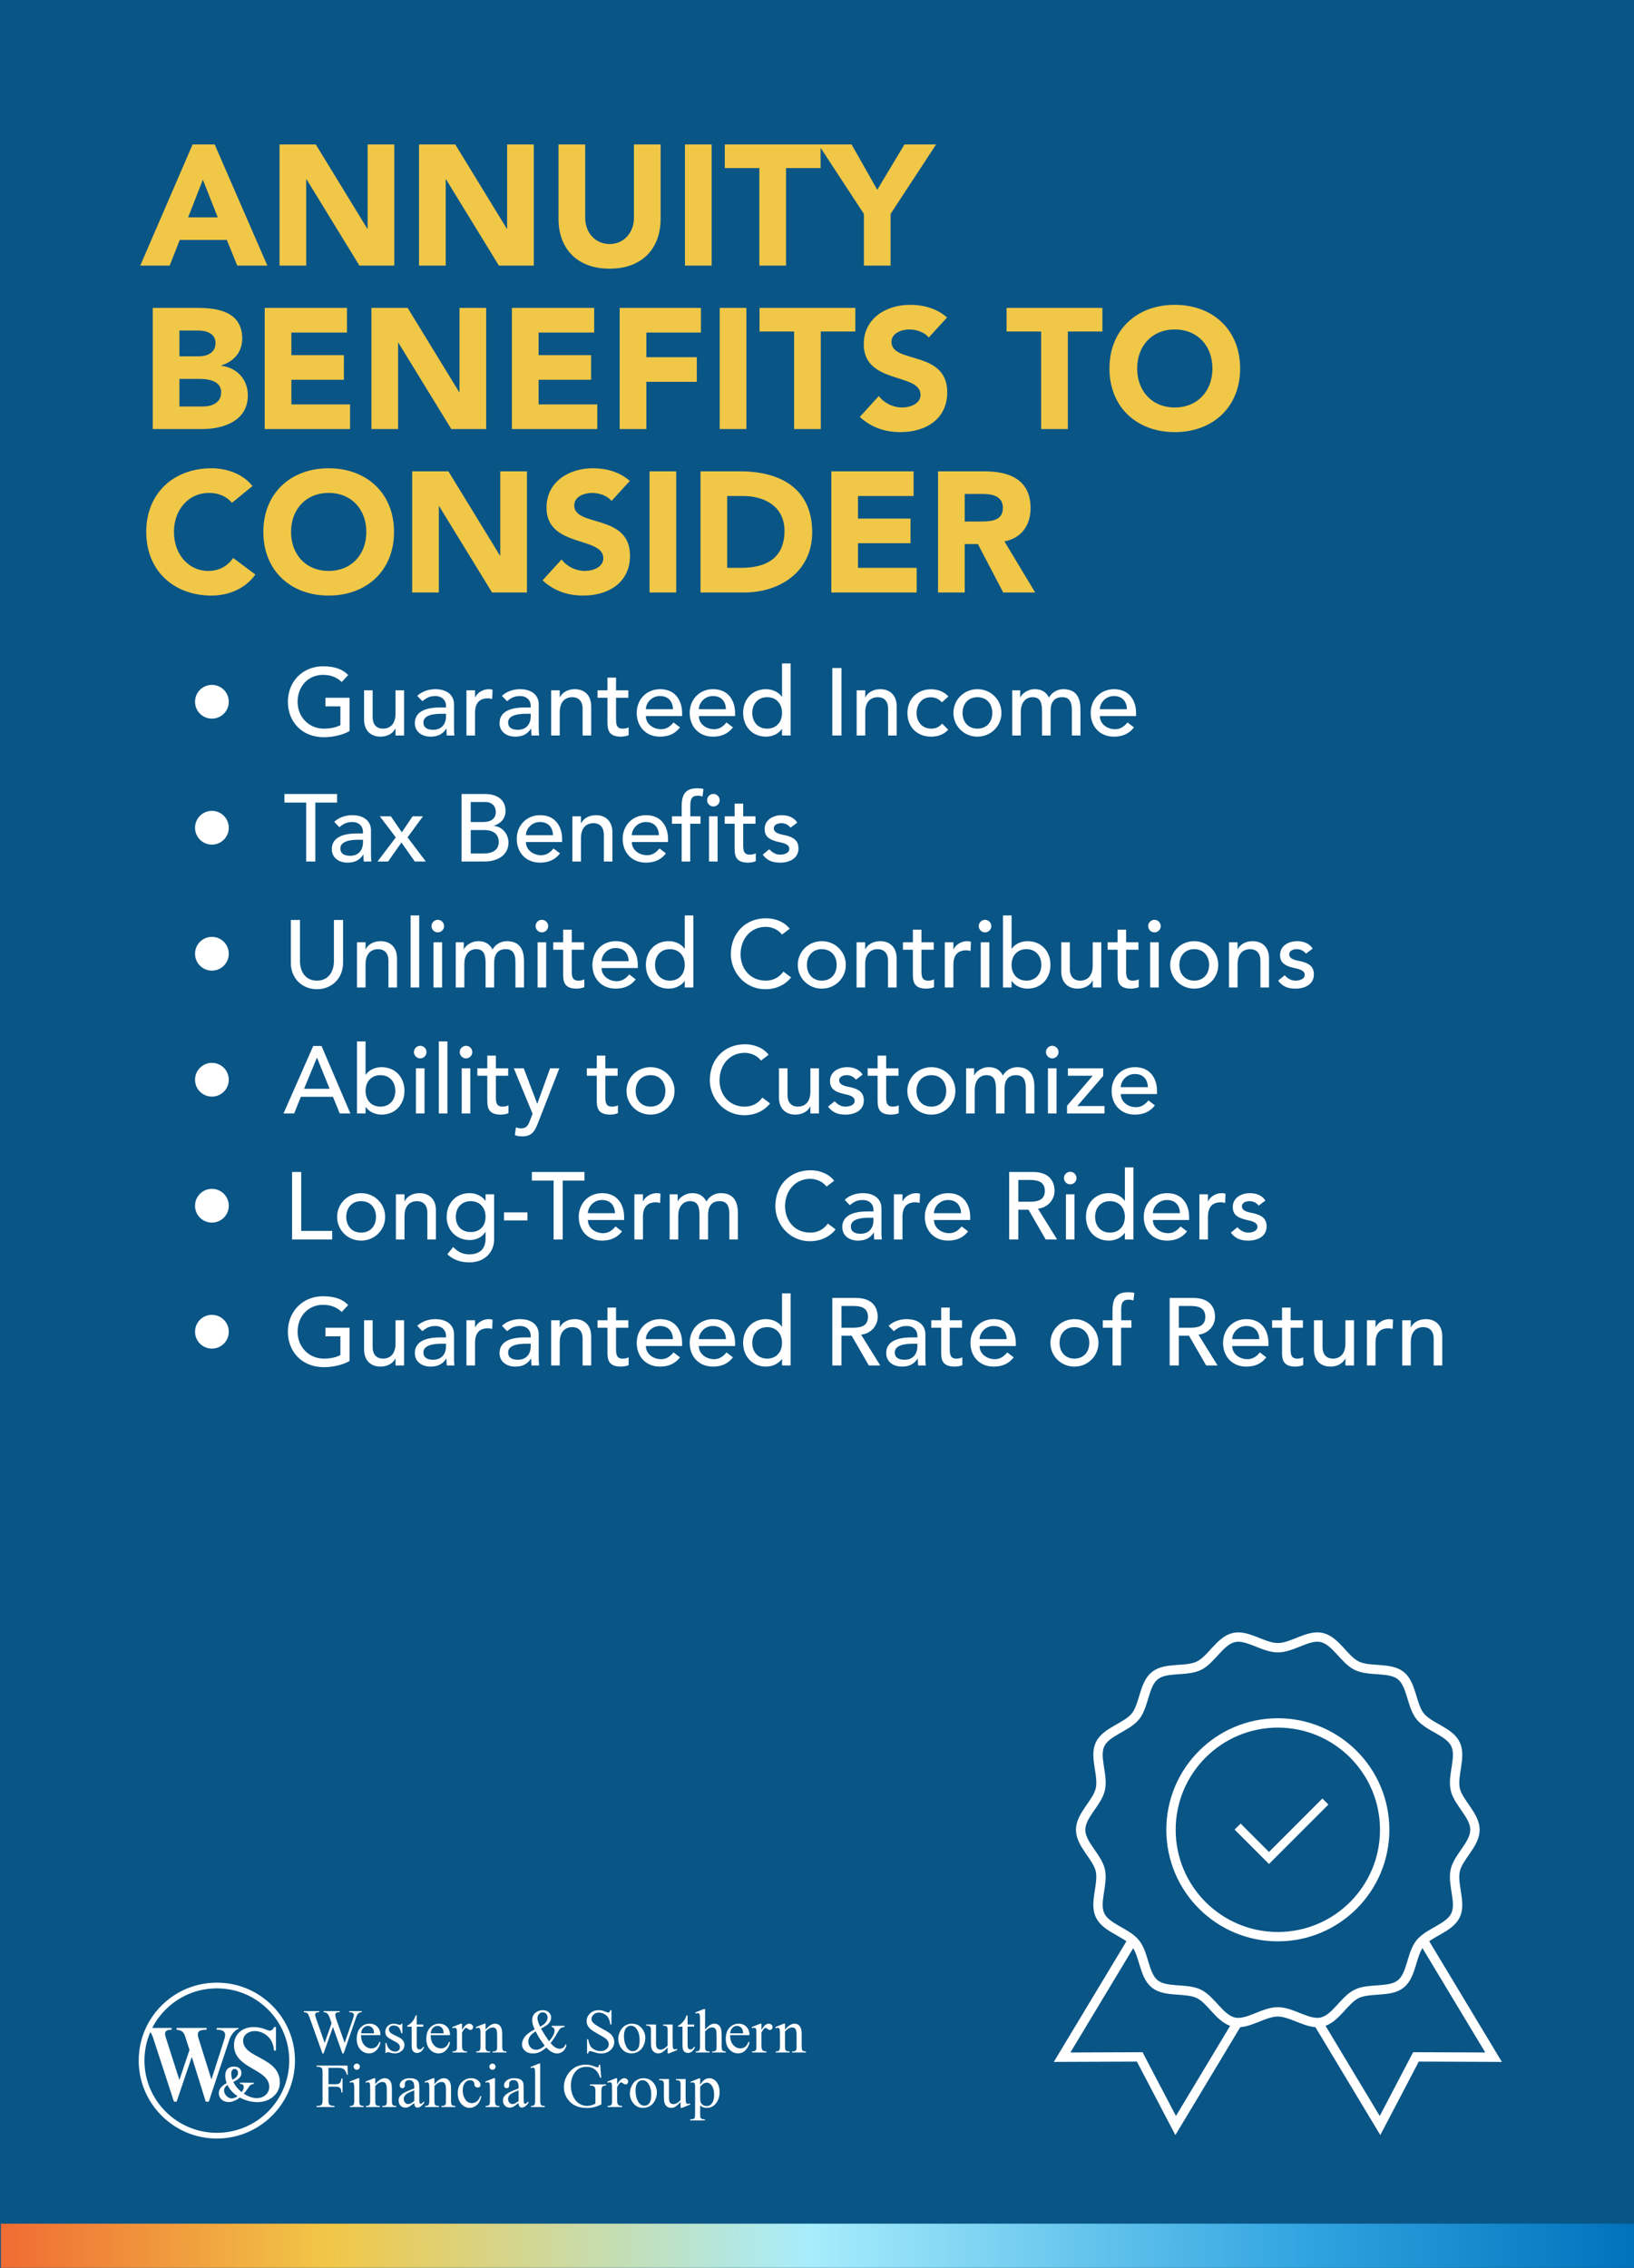 <svg width="1920" height="2664" viewBox="0 0 1920 2664" fill="none" xmlns="http://www.w3.org/2000/svg">
<rect x="0" y="0" width="1920" height="2664" fill="#333333" stroke="none"/>
<g clip-path="url(#clip0_321_3003)">
<rect width="1920" height="2664" fill="#095586"/>
<path d="M164.799 312L226.305 169.692H252.234L314.142 312H278.766L266.505 281.85H211.23L199.371 312H164.799ZM255.852 255.318L238.365 211.098L221.079 255.318H255.852ZM328.455 312V169.692H371.067L431.568 268.584H431.97V169.692H463.326V312H422.322L360.213 210.696H359.811V312H328.455ZM492.357 312V169.692H534.969L595.47 268.584H595.872V169.692H627.228V312H586.224L524.115 210.696H523.713V312H492.357ZM776.255 169.692V257.127C776.255 290.694 755.753 315.618 716.357 315.618C676.76 315.618 656.258 290.694 656.258 257.127V169.692H687.614V255.921C687.614 273.408 699.674 286.674 716.357 286.674C732.839 286.674 744.899 273.408 744.899 255.921V169.692H776.255ZM804.84 312V169.692H836.196V312H804.84ZM892.254 312V197.43H851.652V169.692H964.212V197.43H923.61V312H892.254ZM1015.11 312V251.298L961.643 169.692H1000.64L1030.79 222.957L1062.75 169.692H1099.93L1046.47 251.298V312H1015.11ZM179.472 504V361.692H232.536C257.46 361.692 284.595 366.918 284.595 397.872C284.595 413.751 274.746 424.605 260.073 429.228V429.63C278.766 432.042 291.228 445.911 291.228 464.403C291.228 494.151 263.088 504 237.762 504H179.472ZM210.828 388.224V418.575H233.541C243.189 418.575 253.239 414.555 253.239 403.098C253.239 391.239 241.983 388.224 232.134 388.224H210.828ZM210.828 445.107V477.468H238.968C248.817 477.468 259.872 473.247 259.872 460.785C259.872 447.318 244.797 445.107 234.546 445.107H210.828ZM311.014 504V361.692H407.695V390.636H342.37V417.168H404.077V446.112H342.37V475.056H411.313V504H311.014ZM436.414 504V361.692H479.026L539.527 460.584H539.929V361.692H571.285V504H530.281L468.172 402.696H467.77V504H436.414ZM601.522 504V361.692H698.203V390.636H632.878V417.168H694.585V446.112H632.878V475.056H701.821V504H601.522ZM728.128 504V361.692H823.603V390.636H759.484V419.58H818.779V448.524H759.484V504H728.128ZM845.668 504V361.692H877.024V504H845.668ZM933.082 504V389.43H892.48V361.692H1005.04V389.43H964.438V504H933.082ZM1112.82 372.948L1091.31 396.465C1086.29 390.033 1076.24 387.018 1068.6 387.018C1059.76 387.018 1047.5 391.038 1047.5 401.691C1047.5 427.62 1113.02 410.937 1113.02 460.785C1113.02 492.543 1087.49 507.618 1058.15 507.618C1039.86 507.618 1023.78 502.191 1010.31 489.729L1032.62 465.207C1039.05 473.649 1049.51 478.674 1059.96 478.674C1070.21 478.674 1081.67 473.85 1081.67 463.8C1081.67 437.67 1014.93 451.74 1014.93 404.304C1014.93 373.953 1041.26 358.074 1069.2 358.074C1085.28 358.074 1100.76 362.295 1112.82 372.948ZM1223.39 504V389.43H1182.79V361.692H1295.35V389.43H1254.75V504H1223.39ZM1303.64 432.846C1303.64 387.219 1336 358.074 1380.42 358.074C1424.84 358.074 1457.2 387.219 1457.2 432.846C1457.2 478.473 1424.84 507.618 1380.42 507.618C1336 507.618 1303.64 478.473 1303.64 432.846ZM1336.2 432.846C1336.2 459.378 1353.69 478.674 1380.42 478.674C1407.15 478.674 1424.64 459.378 1424.64 432.846C1424.64 406.314 1407.15 387.018 1380.42 387.018C1353.69 387.018 1336.2 406.314 1336.2 432.846ZM296.655 570.978L272.535 590.676C266.304 583.239 257.259 579.018 245.601 579.018C221.883 579.018 204.396 598.314 204.396 624.846C204.396 651.378 221.883 670.674 244.596 670.674C257.259 670.674 267.51 665.046 273.942 655.398L300.072 674.895C288.213 691.779 268.113 699.618 248.616 699.618C204.195 699.618 171.834 670.473 171.834 624.846C171.834 579.219 204.195 550.074 248.616 550.074C264.495 550.074 284.595 555.501 296.655 570.978ZM309.433 624.846C309.433 579.219 341.794 550.074 386.215 550.074C430.636 550.074 462.997 579.219 462.997 624.846C462.997 670.473 430.636 699.618 386.215 699.618C341.794 699.618 309.433 670.473 309.433 624.846ZM341.995 624.846C341.995 651.378 359.482 670.674 386.215 670.674C412.948 670.674 430.435 651.378 430.435 624.846C430.435 598.314 412.948 579.018 386.215 579.018C359.482 579.018 341.995 598.314 341.995 624.846ZM484.309 696V553.692H526.921L587.422 652.584H587.824V553.692H619.18V696H578.176L516.067 594.696H515.665V696H484.309ZM740.067 564.948L718.56 588.465C713.535 582.033 703.485 579.018 695.847 579.018C687.003 579.018 674.742 583.038 674.742 593.691C674.742 619.62 740.268 602.937 740.268 652.785C740.268 684.543 714.741 699.618 685.395 699.618C667.104 699.618 651.024 694.191 637.557 681.729L659.868 657.207C666.3 665.649 676.752 670.674 687.204 670.674C697.455 670.674 708.912 665.85 708.912 655.8C708.912 629.67 642.18 643.74 642.18 596.304C642.18 565.953 668.511 550.074 696.45 550.074C712.53 550.074 728.007 554.295 740.067 564.948ZM763.226 696V553.692H794.582V696H763.226ZM823.104 696V553.692H870.138C915.966 553.692 954.357 573.189 954.357 625.248C954.357 671.277 916.77 696 874.359 696H823.104ZM854.46 582.636V667.056H870.741C899.886 667.056 921.795 656.001 921.795 623.64C921.795 595.701 899.484 582.636 872.952 582.636H854.46ZM976.826 696V553.692H1073.51V582.636H1008.18V609.168H1069.89V638.112H1008.18V667.056H1077.13V696H976.826ZM1102.23 696V553.692H1157.3C1186.45 553.692 1210.97 563.742 1210.97 596.907C1210.97 616.806 1200.31 632.283 1180.21 635.901L1216.39 696H1178.81L1149.06 639.117H1133.58V696H1102.23ZM1133.58 580.224V612.585H1152.07C1163.53 612.585 1178.41 612.183 1178.41 596.706C1178.41 582.435 1165.54 580.224 1154.08 580.224H1133.58Z" fill="#F0C747"/>
<path d="M229.176 824.352C229.176 813.376 238.024 804.528 249 804.528C259.976 804.528 268.824 813.376 268.824 824.352C268.824 835.328 259.976 844.176 249 844.176C238.024 844.176 229.176 835.328 229.176 824.352ZM382.392 819.648H410.728V858.736C403 863.44 390.344 866.016 380.712 866.016C353.832 866.016 338.264 846.864 338.264 824.352C338.264 800.832 355.4 782.688 379.592 782.688C394.152 782.688 403 786.608 409.16 792.992L401.544 801.168C395.048 794.896 387.544 792.768 379.592 792.768C361.448 792.768 349.688 806.992 349.688 824.352C349.688 842.272 363.016 855.936 380.488 855.936C387.992 855.936 395.16 854.48 399.976 851.792V829.728H382.392V819.648ZM474.828 810.912V864H464.748V855.824H464.524C461.948 861.424 455.228 865.344 447.052 865.344C436.748 865.344 427.788 859.184 427.788 845.072V810.912H437.868V842.272C437.868 852.24 443.58 855.936 449.964 855.936C458.364 855.936 464.748 850.56 464.748 838.24V810.912H474.828ZM496.294 823.68L490.246 817.408C495.846 812.144 503.91 809.568 511.302 809.568C526.982 809.568 533.478 818.08 533.478 827.264V854.368C533.478 858.064 533.59 861.2 533.926 864H524.966C524.742 861.312 524.63 858.624 524.63 855.936H524.406C519.926 862.768 513.878 865.344 505.814 865.344C495.958 865.344 487.446 859.744 487.446 849.44C487.446 835.776 500.55 831.072 516.678 831.072H524.07V828.832C524.07 823.344 520.038 817.632 511.414 817.632C503.686 817.632 499.99 820.88 496.294 823.68ZM524.07 838.464H518.694C509.174 838.464 497.526 840.144 497.526 848.656C497.526 854.704 502.006 857.28 508.95 857.28C520.15 857.28 524.07 848.992 524.07 841.824V838.464ZM548.1 864V810.912H558.18V819.088H558.404C560.98 813.488 567.7 809.568 574.308 809.568C575.876 809.568 577.444 809.792 578.788 810.24L578.34 821.104C576.66 820.656 574.98 820.32 573.412 820.32C563.556 820.32 558.18 825.696 558.18 837.344V864H548.1ZM595.826 823.68L589.778 817.408C595.378 812.144 603.442 809.568 610.834 809.568C626.514 809.568 633.01 818.08 633.01 827.264V854.368C633.01 858.064 633.122 861.2 633.458 864H624.498C624.274 861.312 624.162 858.624 624.162 855.936H623.938C619.458 862.768 613.41 865.344 605.346 865.344C595.49 865.344 586.978 859.744 586.978 849.44C586.978 835.776 600.082 831.072 616.21 831.072H623.602V828.832C623.602 823.344 619.57 817.632 610.946 817.632C603.218 817.632 599.522 820.88 595.826 823.68ZM623.602 838.464H618.226C608.706 838.464 597.058 840.144 597.058 848.656C597.058 854.704 601.538 857.28 608.482 857.28C619.682 857.28 623.602 848.992 623.602 841.824V838.464ZM647.632 864V810.912H657.712V819.088H657.936C660.512 813.488 667.232 809.568 675.408 809.568C685.712 809.568 694.672 815.728 694.672 829.84V864H684.592V832.64C684.592 822.672 678.88 818.976 672.496 818.976C664.096 818.976 657.712 824.352 657.712 836.672V864H647.632ZM738.314 810.912V819.648H723.866V843.728C723.866 849.664 723.866 855.936 731.482 855.936C733.834 855.936 736.634 855.6 738.65 854.368V863.552C736.298 864.896 731.594 865.344 729.578 865.344C714.01 865.344 713.786 855.824 713.786 847.312V819.648H702.138V810.912H713.786V796.016H723.866V810.912H738.314ZM801.495 841.152H758.935C758.935 850.448 767.559 856.608 776.855 856.608C783.015 856.608 787.495 853.472 791.415 848.656L799.031 854.48C793.431 861.76 785.703 865.344 775.511 865.344C758.711 865.344 748.183 853.248 748.183 837.456C748.183 821.552 759.719 809.568 775.623 809.568C794.327 809.568 801.495 823.904 801.495 837.568V841.152ZM758.935 833.088H790.743C790.519 824.24 785.591 817.632 775.399 817.632C765.431 817.632 758.935 826.032 758.935 833.088ZM863.73 841.152H821.17C821.17 850.448 829.794 856.608 839.09 856.608C845.25 856.608 849.73 853.472 853.65 848.656L861.266 854.48C855.666 861.76 847.938 865.344 837.746 865.344C820.946 865.344 810.418 853.248 810.418 837.456C810.418 821.552 821.954 809.568 837.858 809.568C856.562 809.568 863.73 823.904 863.73 837.568V841.152ZM821.17 833.088H852.978C852.754 824.24 847.826 817.632 837.634 817.632C827.666 817.632 821.17 826.032 821.17 833.088ZM928.988 779.328V864H918.908V856.384H918.684C914.764 862.096 907.372 865.344 900.204 865.344C883.74 865.344 873.212 853.136 873.212 837.456C873.212 821.552 883.852 809.568 900.204 809.568C907.82 809.568 915.1 813.04 918.684 818.528H918.908V779.328H928.988ZM901.436 855.936C912.188 855.936 918.908 848.208 918.908 837.456C918.908 826.704 912.188 818.976 901.436 818.976C890.684 818.976 883.964 826.704 883.964 837.456C883.964 848.208 890.684 855.936 901.436 855.936ZM978.005 864V784.704H988.757V864H978.005ZM1006.6 864V810.912H1016.68V819.088H1016.9C1019.48 813.488 1026.2 809.568 1034.38 809.568C1044.68 809.568 1053.64 815.728 1053.64 829.84V864H1043.56V832.64C1043.56 822.672 1037.85 818.976 1031.46 818.976C1023.06 818.976 1016.68 824.352 1016.68 836.672V864H1006.6ZM1114.42 818.08L1106.8 825.024C1103.11 821.104 1099.19 819.088 1093.59 819.088C1082.61 819.088 1077.01 827.936 1077.01 837.904C1077.01 847.872 1083.73 855.936 1094.15 855.936C1099.75 855.936 1103.67 853.92 1107.03 850L1114.19 857.168C1108.93 862.992 1101.76 865.344 1094.03 865.344C1077.68 865.344 1066.26 854.032 1066.26 837.68C1066.26 821.328 1077.46 809.68 1094.03 809.68C1101.76 809.68 1109.15 812.368 1114.42 818.08ZM1131.04 837.456C1131.04 848.208 1137.76 855.936 1148.51 855.936C1159.27 855.936 1165.99 848.208 1165.99 837.456C1165.99 826.704 1159.27 818.976 1148.51 818.976C1137.76 818.976 1131.04 826.704 1131.04 837.456ZM1120.29 837.456C1120.29 822 1132.72 809.568 1148.51 809.568C1164.31 809.568 1176.74 822 1176.74 837.456C1176.74 852.912 1164.31 865.344 1148.51 865.344C1132.72 865.344 1120.29 852.912 1120.29 837.456ZM1189.37 864V810.912H1198.77V819.2H1199C1200.01 816.064 1206.5 809.568 1216.02 809.568C1223.86 809.568 1229.24 812.928 1232.6 819.424C1236.07 812.928 1243.01 809.568 1249.4 809.568C1265.75 809.568 1269.56 821.216 1269.56 833.088V864H1259.48V834.432C1259.48 826.368 1257.8 818.976 1248.05 818.976C1238.31 818.976 1234.5 825.584 1234.5 834.992V864H1224.42V836.224C1224.42 826.144 1222.97 818.976 1213.22 818.976C1205.94 818.976 1199.45 824.464 1199.45 836.448V864H1189.37ZM1334.92 841.152H1292.36C1292.36 850.448 1300.98 856.608 1310.28 856.608C1316.44 856.608 1320.92 853.472 1324.84 848.656L1332.45 854.48C1326.85 861.76 1319.13 865.344 1308.93 865.344C1292.13 865.344 1281.61 853.248 1281.61 837.456C1281.61 821.552 1293.14 809.568 1309.05 809.568C1327.75 809.568 1334.92 823.904 1334.92 837.568V841.152ZM1292.36 833.088H1324.17C1323.94 824.24 1319.01 817.632 1308.82 817.632C1298.85 817.632 1292.36 826.032 1292.36 833.088ZM229.176 972.352C229.176 961.376 238.024 952.528 249 952.528C259.976 952.528 268.824 961.376 268.824 972.352C268.824 983.328 259.976 992.176 249 992.176C238.024 992.176 229.176 983.328 229.176 972.352ZM359.768 1012V942.784H334.232V932.704H396.056V942.784H370.52V1012H359.768ZM398.732 971.68L392.684 965.408C398.284 960.144 406.348 957.568 413.74 957.568C429.42 957.568 435.916 966.08 435.916 975.264V1002.37C435.916 1006.06 436.028 1009.2 436.364 1012H427.404C427.18 1009.31 427.068 1006.62 427.068 1003.94H426.844C422.364 1010.77 416.316 1013.34 408.252 1013.34C398.396 1013.34 389.884 1007.74 389.884 997.44C389.884 983.776 402.988 979.072 419.116 979.072H426.508V976.832C426.508 971.344 422.476 965.632 413.852 965.632C406.124 965.632 402.428 968.88 398.732 971.68ZM426.508 986.464H421.132C411.612 986.464 399.964 988.144 399.964 996.656C399.964 1002.7 404.444 1005.28 411.388 1005.28C422.588 1005.28 426.508 996.992 426.508 989.824V986.464ZM443.594 1012L465.098 983.664L446.282 958.912H459.274L472.154 977.728L484.81 958.912H497.018L478.874 983.664L500.378 1012H487.386L471.706 989.712L456.026 1012H443.594ZM542.364 1012V932.704H569.916C583.692 932.704 593.996 939.088 593.996 952.528C593.996 961.6 588.396 967.312 580.332 970V970.224C589.852 970.896 597.468 979.296 597.468 989.936C597.468 1004.16 585.036 1012 569.58 1012H542.364ZM553.116 942.112V965.632H567.788C575.964 965.632 582.572 962.384 582.572 953.76C582.572 947.488 578.652 942.112 570.028 942.112H553.116ZM553.116 975.04V1002.59H568.908C575.404 1002.59 586.044 1000.35 586.044 989.152C586.044 979.744 579.436 975.04 569.02 975.04H553.116ZM660.511 989.152H617.951C617.951 998.448 626.575 1004.61 635.871 1004.61C642.031 1004.61 646.511 1001.47 650.431 996.656L658.047 1002.48C652.447 1009.76 644.719 1013.34 634.527 1013.34C617.727 1013.34 607.199 1001.25 607.199 985.456C607.199 969.552 618.735 957.568 634.639 957.568C653.343 957.568 660.511 971.904 660.511 985.568V989.152ZM617.951 981.088H649.759C649.535 972.24 644.607 965.632 634.415 965.632C624.447 965.632 617.951 974.032 617.951 981.088ZM672.569 1012V958.912H682.649V967.088H682.873C685.449 961.488 692.169 957.568 700.345 957.568C710.649 957.568 719.609 963.728 719.609 977.84V1012H709.529V980.64C709.529 970.672 703.817 966.976 697.433 966.976C689.033 966.976 682.649 972.352 682.649 984.672V1012H672.569ZM784.98 989.152H742.42C742.42 998.448 751.044 1004.61 760.34 1004.61C766.5 1004.61 770.98 1001.47 774.9 996.656L782.516 1002.48C776.916 1009.76 769.188 1013.34 758.996 1013.34C742.196 1013.34 731.668 1001.25 731.668 985.456C731.668 969.552 743.204 957.568 759.108 957.568C777.812 957.568 784.98 971.904 784.98 985.568V989.152ZM742.42 981.088H774.228C774.004 972.24 769.076 965.632 758.884 965.632C748.916 965.632 742.42 974.032 742.42 981.088ZM833.102 1012V958.912H843.182V1012H833.102ZM830.862 939.984C830.862 935.952 834.222 932.592 838.254 932.592C842.286 932.592 845.646 935.952 845.646 939.984C845.646 944.016 842.286 947.376 838.254 947.376C834.222 947.376 830.862 944.016 830.862 939.984ZM800.958 1012V967.648H789.534V958.912H800.958V947.04C800.958 932.928 805.886 925.984 819.102 925.984C821.342 925.984 823.806 926.096 826.606 926.768L825.486 935.728C823.582 934.944 821.79 934.72 819.774 934.72C812.382 934.72 811.15 939.312 811.15 946.704V958.912H823.134V967.648H811.038V1012H800.958ZM887.72 958.912V967.648H873.272V991.728C873.272 997.664 873.272 1003.94 880.888 1003.94C883.24 1003.94 886.04 1003.6 888.056 1002.37V1011.55C885.704 1012.9 881 1013.34 878.984 1013.34C863.416 1013.34 863.192 1003.82 863.192 995.312V967.648H851.544V958.912H863.192V944.016H873.272V958.912H887.72ZM936.789 966.304L928.949 972.24C926.597 969.328 923.125 966.976 918.085 966.976C913.381 966.976 909.237 969.104 909.237 972.912C909.237 979.296 918.309 980.192 922.789 981.2C931.525 983.328 938.245 986.688 938.245 996.656C938.245 1008.64 927.269 1013.34 916.741 1013.34C908.005 1013.34 901.509 1011.1 896.245 1003.94L903.861 997.664C907.109 1000.91 910.917 1003.94 916.741 1003.94C921.893 1003.94 927.493 1001.81 927.493 997.216C927.493 991.168 919.093 990.048 914.725 989.04C906.101 986.912 898.485 984.112 898.485 973.92C898.485 962.832 908.677 957.568 918.645 957.568C925.701 957.568 932.981 960.032 936.789 966.304ZM229.176 1120.35C229.176 1109.38 238.024 1100.53 249 1100.53C259.976 1100.53 268.824 1109.38 268.824 1120.35C268.824 1131.33 259.976 1140.18 249 1140.18C238.024 1140.18 229.176 1131.33 229.176 1120.35ZM341.736 1080.7H352.488V1129.31C352.488 1139.17 357.416 1151.94 372.424 1151.94C387.432 1151.94 392.36 1139.17 392.36 1129.31V1080.7H403.112V1130.99C403.112 1149.36 389.784 1162.02 372.424 1162.02C355.064 1162.02 341.736 1149.36 341.736 1130.99V1080.7ZM419.475 1160V1106.91H429.555V1115.09H429.779C432.355 1109.49 439.075 1105.57 447.251 1105.57C457.555 1105.57 466.515 1111.73 466.515 1125.84V1160H456.435V1128.64C456.435 1118.67 450.723 1114.98 444.339 1114.98C435.939 1114.98 429.555 1120.35 429.555 1132.67V1160H419.475ZM482.494 1160V1075.33H492.574V1160H482.494ZM509.4 1160V1106.91H519.48V1160H509.4ZM507.048 1087.87C507.048 1083.84 510.408 1080.48 514.44 1080.48C518.472 1080.48 521.832 1083.84 521.832 1087.87C521.832 1091.9 518.472 1095.26 514.44 1095.26C510.408 1095.26 507.048 1091.9 507.048 1087.87ZM535.522 1160V1106.91H544.93V1115.2H545.154C546.162 1112.06 552.658 1105.57 562.178 1105.57C570.018 1105.57 575.394 1108.93 578.754 1115.42C582.226 1108.93 589.17 1105.57 595.554 1105.57C611.906 1105.57 615.714 1117.22 615.714 1129.09V1160H605.634V1130.43C605.634 1122.37 603.954 1114.98 594.21 1114.98C584.466 1114.98 580.658 1121.58 580.658 1130.99V1160H570.578V1132.22C570.578 1122.14 569.122 1114.98 559.378 1114.98C552.098 1114.98 545.602 1120.46 545.602 1132.45V1160H535.522ZM631.681 1160V1106.91H641.761V1160H631.681ZM629.329 1087.87C629.329 1083.84 632.689 1080.48 636.721 1080.48C640.753 1080.48 644.113 1083.84 644.113 1087.87C644.113 1091.9 640.753 1095.26 636.721 1095.26C632.689 1095.26 629.329 1091.9 629.329 1087.87ZM686.252 1106.91V1115.65H671.804V1139.73C671.804 1145.66 671.804 1151.94 679.42 1151.94C681.772 1151.94 684.572 1151.6 686.588 1150.37V1159.55C684.236 1160.9 679.532 1161.34 677.516 1161.34C661.948 1161.34 661.724 1151.82 661.724 1143.31V1115.65H650.075V1106.91H661.724V1092.02H671.804V1106.91H686.252ZM749.433 1137.15H706.873C706.873 1146.45 715.497 1152.61 724.793 1152.61C730.953 1152.61 735.433 1149.47 739.353 1144.66L746.969 1150.48C741.369 1157.76 733.641 1161.34 723.449 1161.34C706.649 1161.34 696.121 1149.25 696.121 1133.46C696.121 1117.55 707.657 1105.57 723.561 1105.57C742.265 1105.57 749.433 1119.9 749.433 1133.57V1137.15ZM706.873 1129.09H738.681C738.457 1120.24 733.529 1113.63 723.337 1113.63C713.369 1113.63 706.873 1122.03 706.873 1129.09ZM814.691 1075.33V1160H804.611V1152.38H804.387C800.467 1158.1 793.075 1161.34 785.907 1161.34C769.443 1161.34 758.915 1149.14 758.915 1133.46C758.915 1117.55 769.555 1105.57 785.907 1105.57C793.523 1105.57 800.803 1109.04 804.387 1114.53H804.611V1075.33H814.691ZM787.139 1151.94C797.891 1151.94 804.611 1144.21 804.611 1133.46C804.611 1122.7 797.891 1114.98 787.139 1114.98C776.387 1114.98 769.667 1122.7 769.667 1133.46C769.667 1144.21 776.387 1151.94 787.139 1151.94ZM927.884 1091.01L918.924 1097.84C914.444 1092.02 907.052 1088.77 899.772 1088.77C881.964 1088.77 870.204 1102.99 870.204 1121.02C870.204 1137.71 881.292 1151.94 899.772 1151.94C908.844 1151.94 915.788 1147.9 920.492 1141.3L929.564 1148.13C927.212 1151.38 917.692 1162.02 899.548 1162.02C874.348 1162.02 858.78 1140.96 858.78 1121.02C858.78 1096.38 875.692 1078.69 900.108 1078.69C910.524 1078.69 921.5 1082.61 927.884 1091.01ZM948.167 1133.46C948.167 1144.21 954.887 1151.94 965.639 1151.94C976.391 1151.94 983.111 1144.21 983.111 1133.46C983.111 1122.7 976.391 1114.98 965.639 1114.98C954.887 1114.98 948.167 1122.7 948.167 1133.46ZM937.415 1133.46C937.415 1118 949.847 1105.57 965.639 1105.57C981.431 1105.57 993.863 1118 993.863 1133.46C993.863 1148.91 981.431 1161.34 965.639 1161.34C949.847 1161.34 937.415 1148.91 937.415 1133.46ZM1006.49 1160V1106.91H1016.57V1115.09H1016.8C1019.37 1109.49 1026.09 1105.57 1034.27 1105.57C1044.57 1105.57 1053.53 1111.73 1053.53 1125.84V1160H1043.45V1128.64C1043.45 1118.67 1037.74 1114.98 1031.36 1114.98C1022.96 1114.98 1016.57 1120.35 1016.57 1132.67V1160H1006.49ZM1097.17 1106.91V1115.65H1082.73V1139.73C1082.73 1145.66 1082.73 1151.94 1090.34 1151.94C1092.69 1151.94 1095.49 1151.6 1097.51 1150.37V1159.55C1095.16 1160.9 1090.45 1161.34 1088.44 1161.34C1072.87 1161.34 1072.65 1151.82 1072.65 1143.31V1115.65H1061V1106.91H1072.65V1092.02H1082.73V1106.91H1097.17ZM1110.18 1160V1106.91H1120.26V1115.09H1120.48C1123.06 1109.49 1129.78 1105.57 1136.39 1105.57C1137.95 1105.57 1139.52 1105.79 1140.87 1106.24L1140.42 1117.1C1138.74 1116.66 1137.06 1116.32 1135.49 1116.32C1125.63 1116.32 1120.26 1121.7 1120.26 1133.34V1160H1110.18ZM1152.42 1160V1106.91H1162.5V1160H1152.42ZM1150.06 1087.87C1150.06 1083.84 1153.42 1080.48 1157.46 1080.48C1161.49 1080.48 1164.85 1083.84 1164.85 1087.87C1164.85 1091.9 1161.49 1095.26 1157.46 1095.26C1153.42 1095.26 1150.06 1091.9 1150.06 1087.87ZM1178.54 1160V1075.33H1188.62V1114.53H1188.84C1192.43 1109.04 1199.71 1105.57 1207.32 1105.57C1223.67 1105.57 1234.31 1117.55 1234.31 1133.46C1234.31 1149.14 1223.79 1161.34 1207.32 1161.34C1200.15 1161.34 1192.76 1158.1 1188.84 1152.38H1188.62V1160H1178.54ZM1206.09 1151.94C1216.84 1151.94 1223.56 1144.21 1223.56 1133.46C1223.56 1122.7 1216.84 1114.98 1206.09 1114.98C1195.34 1114.98 1188.62 1122.7 1188.62 1133.46C1188.62 1144.21 1195.34 1151.94 1206.09 1151.94ZM1294.05 1106.91V1160H1283.97V1151.82H1283.74C1281.17 1157.42 1274.45 1161.34 1266.27 1161.34C1255.97 1161.34 1247.01 1155.18 1247.01 1141.07V1106.91H1257.09V1138.27C1257.09 1148.24 1262.8 1151.94 1269.18 1151.94C1277.58 1151.94 1283.97 1146.56 1283.97 1134.24V1106.91H1294.05ZM1337.69 1106.91V1115.65H1323.24V1139.73C1323.24 1145.66 1323.24 1151.94 1330.86 1151.94C1333.21 1151.94 1336.01 1151.6 1338.03 1150.37V1159.55C1335.67 1160.9 1330.97 1161.34 1328.95 1161.34C1313.39 1161.34 1313.16 1151.82 1313.16 1143.31V1115.65H1301.51V1106.91H1313.16V1092.02H1323.24V1106.91H1337.69ZM1351.48 1160V1106.91H1361.56V1160H1351.48ZM1349.13 1087.87C1349.13 1083.84 1352.49 1080.48 1356.52 1080.48C1360.55 1080.48 1363.91 1083.84 1363.91 1087.87C1363.91 1091.9 1360.55 1095.26 1356.52 1095.26C1352.49 1095.26 1349.13 1091.9 1349.13 1087.87ZM1385.78 1133.46C1385.78 1144.21 1392.5 1151.94 1403.25 1151.94C1414 1151.94 1420.72 1144.21 1420.72 1133.46C1420.72 1122.7 1414 1114.98 1403.25 1114.98C1392.5 1114.98 1385.78 1122.7 1385.78 1133.46ZM1375.02 1133.46C1375.02 1118 1387.46 1105.57 1403.25 1105.57C1419.04 1105.57 1431.47 1118 1431.47 1133.46C1431.47 1148.91 1419.04 1161.34 1403.25 1161.34C1387.46 1161.34 1375.02 1148.91 1375.02 1133.46ZM1444.1 1160V1106.91H1454.18V1115.09H1454.4C1456.98 1109.49 1463.7 1105.57 1471.88 1105.57C1482.18 1105.57 1491.14 1111.73 1491.14 1125.84V1160H1481.06V1128.64C1481.06 1118.67 1475.35 1114.98 1468.96 1114.98C1460.56 1114.98 1454.18 1120.35 1454.18 1132.67V1160H1444.1ZM1542.4 1114.3L1534.56 1120.24C1532.21 1117.33 1528.73 1114.98 1523.69 1114.98C1518.99 1114.98 1514.85 1117.1 1514.85 1120.91C1514.85 1127.3 1523.92 1128.19 1528.4 1129.2C1537.13 1131.33 1543.85 1134.69 1543.85 1144.66C1543.85 1156.64 1532.88 1161.34 1522.35 1161.34C1513.61 1161.34 1507.12 1159.1 1501.85 1151.94L1509.47 1145.66C1512.72 1148.91 1516.53 1151.94 1522.35 1151.94C1527.5 1151.94 1533.1 1149.81 1533.1 1145.22C1533.1 1139.17 1524.7 1138.05 1520.33 1137.04C1511.71 1134.91 1504.09 1132.11 1504.09 1121.92C1504.09 1110.83 1514.29 1105.57 1524.25 1105.57C1531.31 1105.57 1538.59 1108.03 1542.4 1114.3ZM229.176 1268.35C229.176 1257.38 238.024 1248.53 249 1248.53C259.976 1248.53 268.824 1257.38 268.824 1268.35C268.824 1279.33 259.976 1288.18 249 1288.18C238.024 1288.18 229.176 1279.33 229.176 1268.35ZM333.112 1308L368.056 1228.7H377.8L411.736 1308H399.192L391.24 1288.4H353.496L345.656 1308H333.112ZM357.304 1278.99H387.32L372.536 1242.59H372.312L357.304 1278.99ZM419.475 1308V1223.33H429.555V1262.53H429.779C433.363 1257.04 440.643 1253.57 448.259 1253.57C464.611 1253.57 475.251 1265.55 475.251 1281.46C475.251 1297.14 464.723 1309.34 448.259 1309.34C441.091 1309.34 433.699 1306.1 429.779 1300.38H429.555V1308H419.475ZM447.027 1299.94C457.779 1299.94 464.499 1292.21 464.499 1281.46C464.499 1270.7 457.779 1262.98 447.027 1262.98C436.275 1262.98 429.555 1270.7 429.555 1281.46C429.555 1292.21 436.275 1299.94 447.027 1299.94ZM488.728 1308V1254.91H498.808V1308H488.728ZM486.376 1235.87C486.376 1231.84 489.736 1228.48 493.768 1228.48C497.8 1228.48 501.16 1231.84 501.16 1235.87C501.16 1239.9 497.8 1243.26 493.768 1243.26C489.736 1243.26 486.376 1239.9 486.376 1235.87ZM515.634 1308V1223.33H525.714V1308H515.634ZM542.541 1308V1254.91H552.621V1308H542.541ZM540.189 1235.87C540.189 1231.84 543.549 1228.48 547.581 1228.48C551.613 1228.48 554.973 1231.84 554.973 1235.87C554.973 1239.9 551.613 1243.26 547.581 1243.26C543.549 1243.26 540.189 1239.9 540.189 1235.87ZM597.111 1254.91V1263.65H582.663V1287.73C582.663 1293.66 582.663 1299.94 590.279 1299.94C592.631 1299.94 595.431 1299.6 597.447 1298.37V1307.55C595.095 1308.9 590.391 1309.34 588.375 1309.34C572.807 1309.34 572.583 1299.82 572.583 1291.31V1263.65H560.935V1254.91H572.583V1240.02H582.663V1254.91H597.111ZM625.796 1308.34L603.732 1254.91H615.38L631.172 1296.35H631.396L646.404 1254.91H657.268L632.068 1319.42C628.484 1328.61 625.012 1334.88 613.924 1334.88C610.9 1334.88 607.764 1334.54 604.964 1333.42L606.196 1324.24C608.1 1325.02 610.228 1325.47 612.244 1325.47C618.628 1325.47 620.532 1322 622.548 1316.74L625.796 1308.34ZM725.736 1254.91V1263.65H711.288V1287.73C711.288 1293.66 711.288 1299.94 718.904 1299.94C721.256 1299.94 724.056 1299.6 726.072 1298.37V1307.55C723.72 1308.9 719.016 1309.34 717 1309.34C701.432 1309.34 701.208 1299.82 701.208 1291.31V1263.65H689.56V1254.91H701.208V1240.02H711.288V1254.91H725.736ZM746.917 1281.46C746.917 1292.21 753.637 1299.94 764.389 1299.94C775.141 1299.94 781.861 1292.21 781.861 1281.46C781.861 1270.7 775.141 1262.98 764.389 1262.98C753.637 1262.98 746.917 1270.7 746.917 1281.46ZM736.165 1281.46C736.165 1266 748.597 1253.57 764.389 1253.57C780.181 1253.57 792.613 1266 792.613 1281.46C792.613 1296.91 780.181 1309.34 764.389 1309.34C748.597 1309.34 736.165 1296.91 736.165 1281.46ZM903.165 1239.01L894.205 1245.84C889.725 1240.02 882.333 1236.77 875.053 1236.77C857.245 1236.77 845.485 1250.99 845.485 1269.02C845.485 1285.71 856.573 1299.94 875.053 1299.94C884.125 1299.94 891.069 1295.9 895.773 1289.3L904.845 1296.13C902.493 1299.38 892.973 1310.02 874.829 1310.02C849.629 1310.02 834.061 1288.96 834.061 1269.02C834.061 1244.38 850.973 1226.69 875.389 1226.69C885.805 1226.69 896.781 1230.61 903.165 1239.01ZM962.312 1254.91V1308H952.232V1299.82H952.008C949.432 1305.42 942.712 1309.34 934.536 1309.34C924.232 1309.34 915.272 1303.18 915.272 1289.07V1254.91H925.352V1286.27C925.352 1296.24 931.064 1299.94 937.448 1299.94C945.848 1299.94 952.232 1294.56 952.232 1282.24V1254.91H962.312ZM1013.57 1262.3L1005.73 1268.24C1003.38 1265.33 999.907 1262.98 994.867 1262.98C990.163 1262.98 986.019 1265.1 986.019 1268.91C986.019 1275.3 995.091 1276.19 999.571 1277.2C1008.31 1279.33 1015.03 1282.69 1015.03 1292.66C1015.03 1304.64 1004.05 1309.34 993.523 1309.34C984.787 1309.34 978.291 1307.1 973.027 1299.94L980.643 1293.66C983.891 1296.91 987.699 1299.94 993.523 1299.94C998.675 1299.94 1004.27 1297.81 1004.27 1293.22C1004.27 1287.17 995.875 1286.05 991.507 1285.04C982.883 1282.91 975.267 1280.11 975.267 1269.92C975.267 1258.83 985.459 1253.57 995.427 1253.57C1002.48 1253.57 1009.76 1256.03 1013.57 1262.3ZM1055.72 1254.91V1263.65H1041.27V1287.73C1041.27 1293.66 1041.27 1299.94 1048.89 1299.94C1051.24 1299.94 1054.04 1299.6 1056.06 1298.37V1307.55C1053.7 1308.9 1049 1309.34 1046.98 1309.34C1031.42 1309.34 1031.19 1299.82 1031.19 1291.31V1263.65H1019.54V1254.91H1031.19V1240.02H1041.27V1254.91H1055.72ZM1076.9 1281.46C1076.9 1292.21 1083.62 1299.94 1094.37 1299.94C1105.13 1299.94 1111.85 1292.21 1111.85 1281.46C1111.85 1270.7 1105.13 1262.98 1094.37 1262.98C1083.62 1262.98 1076.9 1270.7 1076.9 1281.46ZM1066.15 1281.46C1066.15 1266 1078.58 1253.57 1094.37 1253.57C1110.17 1253.57 1122.6 1266 1122.6 1281.46C1122.6 1296.91 1110.17 1309.34 1094.37 1309.34C1078.58 1309.34 1066.15 1296.91 1066.15 1281.46ZM1135.23 1308V1254.91H1144.63V1263.2H1144.86C1145.87 1260.06 1152.36 1253.57 1161.88 1253.57C1169.72 1253.57 1175.1 1256.93 1178.46 1263.42C1181.93 1256.93 1188.87 1253.57 1195.26 1253.57C1211.61 1253.57 1215.42 1265.22 1215.42 1277.09V1308H1205.34V1278.43C1205.34 1270.37 1203.66 1262.98 1193.91 1262.98C1184.17 1262.98 1180.36 1269.58 1180.36 1278.99V1308H1170.28V1280.22C1170.28 1270.14 1168.83 1262.98 1159.08 1262.98C1151.8 1262.98 1145.31 1268.46 1145.31 1280.45V1308H1135.23ZM1231.38 1308V1254.91H1241.46V1308H1231.38ZM1229.03 1235.87C1229.03 1231.84 1232.39 1228.48 1236.42 1228.48C1240.46 1228.48 1243.82 1231.84 1243.82 1235.87C1243.82 1239.9 1240.46 1243.26 1236.42 1243.26C1232.39 1243.26 1229.03 1239.9 1229.03 1235.87ZM1253.81 1308V1298.93L1283.94 1263.65H1254.82V1254.91H1296.26V1263.87L1265.91 1299.26H1297.83V1308H1253.81ZM1359.53 1285.15H1316.97C1316.97 1294.45 1325.59 1300.61 1334.89 1300.61C1341.05 1300.61 1345.53 1297.47 1349.45 1292.66L1357.06 1298.48C1351.46 1305.76 1343.73 1309.34 1333.54 1309.34C1316.74 1309.34 1306.21 1297.25 1306.21 1281.46C1306.21 1265.55 1317.75 1253.57 1333.65 1253.57C1352.36 1253.57 1359.53 1267.9 1359.53 1281.57V1285.15ZM1316.97 1277.09H1348.77C1348.55 1268.24 1343.62 1261.63 1333.43 1261.63C1323.46 1261.63 1316.97 1270.03 1316.97 1277.09ZM229.176 1416.35C229.176 1405.38 238.024 1396.53 249 1396.53C259.976 1396.53 268.824 1405.38 268.824 1416.35C268.824 1427.33 259.976 1436.18 249 1436.18C238.024 1436.18 229.176 1427.33 229.176 1416.35ZM343.192 1456V1376.7H353.944V1445.92H390.344V1456H343.192ZM406.87 1429.46C406.87 1440.21 413.59 1447.94 424.342 1447.94C435.094 1447.94 441.814 1440.21 441.814 1429.46C441.814 1418.7 435.094 1410.98 424.342 1410.98C413.59 1410.98 406.87 1418.7 406.87 1429.46ZM396.118 1429.46C396.118 1414 408.55 1401.57 424.342 1401.57C440.134 1401.57 452.566 1414 452.566 1429.46C452.566 1444.91 440.134 1457.34 424.342 1457.34C408.55 1457.34 396.118 1444.91 396.118 1429.46ZM465.194 1456V1402.91H475.274V1411.09H475.498C478.074 1405.49 484.794 1401.57 492.97 1401.57C503.274 1401.57 512.234 1407.73 512.234 1421.84V1456H502.154V1424.64C502.154 1414.67 496.442 1410.98 490.058 1410.98C481.658 1410.98 475.274 1416.35 475.274 1428.67V1456H465.194ZM580.629 1402.91V1455.55C580.629 1471.57 568.981 1482.88 551.621 1482.88C541.541 1482.88 533.141 1480.3 525.637 1473.36L532.469 1464.85C537.733 1470.45 543.669 1473.47 551.397 1473.47C566.405 1473.47 570.549 1464.06 570.549 1455.1V1447.26H570.213C566.405 1453.65 559.125 1456.67 551.845 1456.67C536.276 1456.67 524.741 1444.91 524.853 1429.46C524.853 1413.78 535.381 1401.57 551.845 1401.57C559.013 1401.57 566.405 1404.82 570.325 1410.53H570.549V1402.91H580.629ZM553.077 1410.98C542.325 1410.98 535.605 1418.7 535.605 1429.46C535.605 1440.21 542.325 1447.26 553.077 1447.26C563.829 1447.26 570.549 1440.21 570.549 1429.46C570.549 1418.7 563.829 1410.98 553.077 1410.98ZM619.753 1424.19V1433.6H592.201V1424.19H619.753ZM650.487 1456V1386.78H624.951V1376.7H686.775V1386.78H661.239V1456H650.487ZM733.355 1433.15H690.795C690.795 1442.45 699.419 1448.61 708.715 1448.61C714.875 1448.61 719.355 1445.47 723.275 1440.66L730.891 1446.48C725.291 1453.76 717.563 1457.34 707.371 1457.34C690.571 1457.34 680.043 1445.25 680.043 1429.46C680.043 1413.55 691.579 1401.57 707.483 1401.57C726.187 1401.57 733.355 1415.9 733.355 1429.57V1433.15ZM690.795 1425.09H722.603C722.379 1416.24 717.451 1409.63 707.259 1409.63C697.291 1409.63 690.795 1418.03 690.795 1425.09ZM745.413 1456V1402.91H755.493V1411.09H755.717C758.293 1405.49 765.013 1401.57 771.621 1401.57C773.189 1401.57 774.757 1401.79 776.101 1402.24L775.653 1413.1C773.973 1412.66 772.293 1412.32 770.725 1412.32C760.869 1412.32 755.493 1417.7 755.493 1429.34V1456H745.413ZM786.866 1456V1402.91H796.274V1411.2H796.498C797.506 1408.06 804.002 1401.57 813.522 1401.57C821.362 1401.57 826.738 1404.93 830.098 1411.42C833.57 1404.93 840.514 1401.57 846.898 1401.57C863.25 1401.57 867.058 1413.22 867.058 1425.09V1456H856.978V1426.43C856.978 1418.37 855.298 1410.98 845.554 1410.98C835.81 1410.98 832.002 1417.58 832.002 1426.99V1456H821.922V1428.22C821.922 1418.14 820.466 1410.98 810.722 1410.98C803.442 1410.98 796.946 1416.46 796.946 1428.45V1456H786.866ZM980.165 1387.01L971.205 1393.84C966.725 1388.02 959.333 1384.77 952.053 1384.77C934.245 1384.77 922.485 1398.99 922.485 1417.02C922.485 1433.71 933.573 1447.94 952.053 1447.94C961.125 1447.94 968.069 1443.9 972.773 1437.3L981.845 1444.13C979.493 1447.38 969.973 1458.02 951.829 1458.02C926.629 1458.02 911.061 1436.96 911.061 1417.02C911.061 1392.38 927.973 1374.69 952.389 1374.69C962.805 1374.69 973.781 1378.61 980.165 1387.01ZM998.544 1415.68L992.496 1409.41C998.096 1404.14 1006.16 1401.57 1013.55 1401.57C1029.23 1401.57 1035.73 1410.08 1035.73 1419.26V1446.37C1035.73 1450.06 1035.84 1453.2 1036.18 1456H1027.22C1026.99 1453.31 1026.88 1450.62 1026.88 1447.94H1026.66C1022.18 1454.77 1016.13 1457.34 1008.06 1457.34C998.208 1457.34 989.696 1451.74 989.696 1441.44C989.696 1427.78 1002.8 1423.07 1018.93 1423.07H1026.32V1420.83C1026.32 1415.34 1022.29 1409.63 1013.66 1409.63C1005.94 1409.63 1002.24 1412.88 998.544 1415.68ZM1026.32 1430.46H1020.94C1011.42 1430.46 999.776 1432.14 999.776 1440.66C999.776 1446.7 1004.26 1449.28 1011.2 1449.28C1022.4 1449.28 1026.32 1440.99 1026.32 1433.82V1430.46ZM1050.35 1456V1402.91H1060.43V1411.09H1060.65C1063.23 1405.49 1069.95 1401.57 1076.56 1401.57C1078.13 1401.57 1079.69 1401.79 1081.04 1402.24L1080.59 1413.1C1078.91 1412.66 1077.23 1412.32 1075.66 1412.32C1065.81 1412.32 1060.43 1417.7 1060.43 1429.34V1456H1050.35ZM1140.01 1433.15H1097.45C1097.45 1442.45 1106.07 1448.61 1115.37 1448.61C1121.53 1448.61 1126.01 1445.47 1129.93 1440.66L1137.55 1446.48C1131.95 1453.76 1124.22 1457.34 1114.03 1457.34C1097.23 1457.34 1086.7 1445.25 1086.7 1429.46C1086.7 1413.55 1098.23 1401.57 1114.14 1401.57C1132.84 1401.57 1140.01 1415.9 1140.01 1429.57V1433.15ZM1097.45 1425.09H1129.26C1129.03 1416.24 1124.11 1409.63 1113.91 1409.63C1103.95 1409.63 1097.45 1418.03 1097.45 1425.09ZM1185.82 1456V1376.7H1213.71C1233.98 1376.7 1239.13 1388.91 1239.13 1398.88C1239.13 1408.96 1231.62 1418.48 1219.64 1419.82L1242.15 1456H1228.71L1208.55 1421.06H1196.57V1456H1185.82ZM1196.57 1386.11V1411.65H1210.68C1219.19 1411.65 1227.71 1409.63 1227.71 1398.88C1227.71 1388.13 1219.19 1386.11 1210.68 1386.11H1196.57ZM1252.49 1456V1402.91H1262.57V1456H1252.49ZM1250.14 1383.87C1250.14 1379.84 1253.5 1376.48 1257.53 1376.48C1261.57 1376.48 1264.93 1379.84 1264.93 1383.87C1264.93 1387.9 1261.57 1391.26 1257.53 1391.26C1253.5 1391.26 1250.14 1387.9 1250.14 1383.87ZM1331.82 1371.33V1456H1321.74V1448.38H1321.51C1317.59 1454.1 1310.2 1457.34 1303.03 1457.34C1286.57 1457.34 1276.04 1445.14 1276.04 1429.46C1276.04 1413.55 1286.68 1401.57 1303.03 1401.57C1310.65 1401.57 1317.93 1405.04 1321.51 1410.53H1321.74V1371.33H1331.82ZM1304.26 1447.94C1315.02 1447.94 1321.74 1440.21 1321.74 1429.46C1321.74 1418.7 1315.02 1410.98 1304.26 1410.98C1293.51 1410.98 1286.79 1418.7 1286.79 1429.46C1286.79 1440.21 1293.51 1447.94 1304.26 1447.94ZM1397.26 1433.15H1354.7C1354.7 1442.45 1363.32 1448.61 1372.62 1448.61C1378.78 1448.61 1383.26 1445.47 1387.18 1440.66L1394.8 1446.48C1389.2 1453.76 1381.47 1457.34 1371.28 1457.34C1354.48 1457.34 1343.95 1445.25 1343.95 1429.46C1343.95 1413.55 1355.48 1401.57 1371.39 1401.57C1390.09 1401.57 1397.26 1415.9 1397.26 1429.57V1433.15ZM1354.7 1425.09H1386.51C1386.28 1416.24 1381.36 1409.63 1371.16 1409.63C1361.2 1409.63 1354.7 1418.03 1354.7 1425.09ZM1409.32 1456V1402.91H1419.4V1411.09H1419.62C1422.2 1405.49 1428.92 1401.57 1435.53 1401.57C1437.1 1401.57 1438.66 1401.79 1440.01 1402.24L1439.56 1413.1C1437.88 1412.66 1436.2 1412.32 1434.63 1412.32C1424.78 1412.32 1419.4 1417.7 1419.4 1429.34V1456H1409.32ZM1486.84 1410.3L1479 1416.24C1476.64 1413.33 1473.17 1410.98 1468.13 1410.98C1463.43 1410.98 1459.28 1413.1 1459.28 1416.91C1459.28 1423.3 1468.36 1424.19 1472.84 1425.2C1481.57 1427.33 1488.29 1430.69 1488.29 1440.66C1488.29 1452.64 1477.32 1457.34 1466.79 1457.34C1458.05 1457.34 1451.56 1455.1 1446.29 1447.94L1453.91 1441.66C1457.16 1444.91 1460.96 1447.94 1466.79 1447.94C1471.94 1447.94 1477.54 1445.81 1477.54 1441.22C1477.54 1435.17 1469.14 1434.05 1464.77 1433.04C1456.15 1430.91 1448.53 1428.11 1448.53 1417.92C1448.53 1406.83 1458.72 1401.57 1468.69 1401.57C1475.75 1401.57 1483.03 1404.03 1486.84 1410.3ZM229.176 1564.35C229.176 1553.38 238.024 1544.53 249 1544.53C259.976 1544.53 268.824 1553.38 268.824 1564.35C268.824 1575.33 259.976 1584.18 249 1584.18C238.024 1584.18 229.176 1575.33 229.176 1564.35ZM382.392 1559.65H410.728V1598.74C403 1603.44 390.344 1606.02 380.712 1606.02C353.832 1606.02 338.264 1586.86 338.264 1564.35C338.264 1540.83 355.4 1522.69 379.592 1522.69C394.152 1522.69 403 1526.61 409.16 1532.99L401.544 1541.17C395.048 1534.9 387.544 1532.77 379.592 1532.77C361.448 1532.77 349.688 1546.99 349.688 1564.35C349.688 1582.27 363.016 1595.94 380.488 1595.94C387.992 1595.94 395.16 1594.48 399.976 1591.79V1569.73H382.392V1559.65ZM474.828 1550.91V1604H464.748V1595.82H464.524C461.948 1601.42 455.228 1605.34 447.052 1605.34C436.748 1605.34 427.788 1599.18 427.788 1585.07V1550.91H437.868V1582.27C437.868 1592.24 443.58 1595.94 449.964 1595.94C458.364 1595.94 464.748 1590.56 464.748 1578.24V1550.91H474.828ZM496.294 1563.68L490.246 1557.41C495.846 1552.14 503.91 1549.57 511.302 1549.57C526.982 1549.57 533.478 1558.08 533.478 1567.26V1594.37C533.478 1598.06 533.59 1601.2 533.926 1604H524.966C524.742 1601.31 524.63 1598.62 524.63 1595.94H524.406C519.926 1602.77 513.878 1605.34 505.814 1605.34C495.958 1605.34 487.446 1599.74 487.446 1589.44C487.446 1575.78 500.55 1571.07 516.678 1571.07H524.07V1568.83C524.07 1563.34 520.038 1557.63 511.414 1557.63C503.686 1557.63 499.99 1560.88 496.294 1563.68ZM524.07 1578.46H518.694C509.174 1578.46 497.526 1580.14 497.526 1588.66C497.526 1594.7 502.006 1597.28 508.95 1597.28C520.15 1597.28 524.07 1588.99 524.07 1581.82V1578.46ZM548.1 1604V1550.91H558.18V1559.09H558.404C560.98 1553.49 567.7 1549.57 574.308 1549.57C575.876 1549.57 577.444 1549.79 578.788 1550.24L578.34 1561.1C576.66 1560.66 574.98 1560.32 573.412 1560.32C563.556 1560.32 558.18 1565.7 558.18 1577.34V1604H548.1ZM595.826 1563.68L589.778 1557.41C595.378 1552.14 603.442 1549.57 610.834 1549.57C626.514 1549.57 633.01 1558.08 633.01 1567.26V1594.37C633.01 1598.06 633.122 1601.2 633.458 1604H624.498C624.274 1601.31 624.162 1598.62 624.162 1595.94H623.938C619.458 1602.77 613.41 1605.34 605.346 1605.34C595.49 1605.34 586.978 1599.74 586.978 1589.44C586.978 1575.78 600.082 1571.07 616.21 1571.07H623.602V1568.83C623.602 1563.34 619.57 1557.63 610.946 1557.63C603.218 1557.63 599.522 1560.88 595.826 1563.68ZM623.602 1578.46H618.226C608.706 1578.46 597.058 1580.14 597.058 1588.66C597.058 1594.7 601.538 1597.28 608.482 1597.28C619.682 1597.28 623.602 1588.99 623.602 1581.82V1578.46ZM647.632 1604V1550.91H657.712V1559.09H657.936C660.512 1553.49 667.232 1549.57 675.408 1549.57C685.712 1549.57 694.672 1555.73 694.672 1569.84V1604H684.592V1572.64C684.592 1562.67 678.88 1558.98 672.496 1558.98C664.096 1558.98 657.712 1564.35 657.712 1576.67V1604H647.632ZM738.314 1550.91V1559.65H723.866V1583.73C723.866 1589.66 723.866 1595.94 731.482 1595.94C733.834 1595.94 736.634 1595.6 738.65 1594.37V1603.55C736.298 1604.9 731.594 1605.34 729.578 1605.34C714.01 1605.34 713.786 1595.82 713.786 1587.31V1559.65H702.138V1550.91H713.786V1536.02H723.866V1550.91H738.314ZM801.495 1581.15H758.935C758.935 1590.45 767.559 1596.61 776.855 1596.61C783.015 1596.61 787.495 1593.47 791.415 1588.66L799.031 1594.48C793.431 1601.76 785.703 1605.34 775.511 1605.34C758.711 1605.34 748.183 1593.25 748.183 1577.46C748.183 1561.55 759.719 1549.57 775.623 1549.57C794.327 1549.57 801.495 1563.9 801.495 1577.57V1581.15ZM758.935 1573.09H790.743C790.519 1564.24 785.591 1557.63 775.399 1557.63C765.431 1557.63 758.935 1566.03 758.935 1573.09ZM863.73 1581.15H821.17C821.17 1590.45 829.794 1596.61 839.09 1596.61C845.25 1596.61 849.73 1593.47 853.65 1588.66L861.266 1594.48C855.666 1601.76 847.938 1605.34 837.746 1605.34C820.946 1605.34 810.418 1593.25 810.418 1577.46C810.418 1561.55 821.954 1549.57 837.858 1549.57C856.562 1549.57 863.73 1563.9 863.73 1577.57V1581.15ZM821.17 1573.09H852.978C852.754 1564.24 847.826 1557.63 837.634 1557.63C827.666 1557.63 821.17 1566.03 821.17 1573.09ZM928.988 1519.33V1604H918.908V1596.38H918.684C914.764 1602.1 907.372 1605.34 900.204 1605.34C883.74 1605.34 873.212 1593.14 873.212 1577.46C873.212 1561.55 883.852 1549.57 900.204 1549.57C907.82 1549.57 915.1 1553.04 918.684 1558.53H918.908V1519.33H928.988ZM901.436 1595.94C912.188 1595.94 918.908 1588.21 918.908 1577.46C918.908 1566.7 912.188 1558.98 901.436 1558.98C890.684 1558.98 883.964 1566.7 883.964 1577.46C883.964 1588.21 890.684 1595.94 901.436 1595.94ZM978.005 1604V1524.7H1005.89C1026.16 1524.7 1031.32 1536.91 1031.32 1546.88C1031.32 1556.96 1023.81 1566.48 1011.83 1567.82L1034.34 1604H1020.9L1000.74 1569.06H988.757V1604H978.005ZM988.757 1534.11V1559.65H1002.87C1011.38 1559.65 1019.89 1557.63 1019.89 1546.88C1019.89 1536.13 1011.38 1534.11 1002.87 1534.11H988.757ZM1050.17 1563.68L1044.12 1557.41C1049.72 1552.14 1057.79 1549.57 1065.18 1549.57C1080.86 1549.57 1087.35 1558.08 1087.35 1567.26V1594.37C1087.35 1598.06 1087.47 1601.2 1087.8 1604H1078.84C1078.62 1601.31 1078.51 1598.62 1078.51 1595.94H1078.28C1073.8 1602.77 1067.75 1605.34 1059.69 1605.34C1049.83 1605.34 1041.32 1599.74 1041.32 1589.44C1041.32 1575.78 1054.43 1571.07 1070.55 1571.07H1077.95V1568.83C1077.95 1563.34 1073.91 1557.63 1065.29 1557.63C1057.56 1557.63 1053.87 1560.88 1050.17 1563.68ZM1077.95 1578.46H1072.57C1063.05 1578.46 1051.4 1580.14 1051.4 1588.66C1051.4 1594.7 1055.88 1597.28 1062.83 1597.28C1074.03 1597.28 1077.95 1588.99 1077.95 1581.82V1578.46ZM1130.42 1550.91V1559.65H1115.98V1583.73C1115.98 1589.66 1115.98 1595.94 1123.59 1595.94C1125.94 1595.94 1128.74 1595.6 1130.76 1594.37V1603.55C1128.41 1604.9 1123.7 1605.34 1121.69 1605.34C1106.12 1605.34 1105.9 1595.82 1105.9 1587.31V1559.65H1094.25V1550.91H1105.9V1536.02H1115.98V1550.91H1130.42ZM1193.6 1581.15H1151.04C1151.04 1590.45 1159.67 1596.61 1168.96 1596.61C1175.12 1596.61 1179.6 1593.47 1183.52 1588.66L1191.14 1594.48C1185.54 1601.76 1177.81 1605.34 1167.62 1605.34C1150.82 1605.34 1140.29 1593.25 1140.29 1577.46C1140.29 1561.55 1151.83 1549.57 1167.73 1549.57C1186.44 1549.57 1193.6 1563.9 1193.6 1577.57V1581.15ZM1151.04 1573.09H1182.85C1182.63 1564.24 1177.7 1557.63 1167.51 1557.63C1157.54 1557.63 1151.04 1566.03 1151.04 1573.09ZM1245.01 1577.46C1245.01 1588.21 1251.73 1595.94 1262.48 1595.94C1273.23 1595.94 1279.95 1588.21 1279.95 1577.46C1279.95 1566.7 1273.23 1558.98 1262.48 1558.98C1251.73 1558.98 1245.01 1566.7 1245.01 1577.46ZM1234.26 1577.46C1234.26 1562 1246.69 1549.57 1262.48 1549.57C1278.27 1549.57 1290.71 1562 1290.71 1577.46C1290.71 1592.91 1278.27 1605.34 1262.48 1605.34C1246.69 1605.34 1234.26 1592.91 1234.26 1577.46ZM1307.25 1604V1559.65H1295.83V1550.91H1307.25V1539.04C1307.25 1524.93 1312.18 1517.98 1325.4 1517.98C1327.64 1517.98 1330.1 1518.1 1332.9 1518.77L1331.78 1527.73C1329.88 1526.94 1328.09 1526.72 1326.07 1526.72C1318.68 1526.72 1317.45 1531.31 1317.45 1538.7V1550.91H1329.43V1559.65H1317.33V1604H1307.25ZM1374.38 1604V1524.7H1402.27C1422.54 1524.7 1427.69 1536.91 1427.69 1546.88C1427.69 1556.96 1420.19 1566.48 1408.2 1567.82L1430.72 1604H1417.28L1397.12 1569.06H1385.13V1604H1374.38ZM1385.13 1534.11V1559.65H1399.24C1407.76 1559.65 1416.27 1557.63 1416.27 1546.88C1416.27 1536.13 1407.76 1534.11 1399.24 1534.11H1385.13ZM1490.45 1581.15H1447.89C1447.89 1590.45 1456.51 1596.61 1465.81 1596.61C1471.97 1596.61 1476.45 1593.47 1480.37 1588.66L1487.98 1594.48C1482.38 1601.76 1474.66 1605.34 1464.46 1605.34C1447.66 1605.34 1437.14 1593.25 1437.14 1577.46C1437.14 1561.55 1448.67 1549.57 1464.58 1549.57C1483.28 1549.57 1490.45 1563.9 1490.45 1577.57V1581.15ZM1447.89 1573.09H1479.7C1479.47 1564.24 1474.54 1557.63 1464.35 1557.63C1454.38 1557.63 1447.89 1566.03 1447.89 1573.09ZM1530.95 1550.91V1559.65H1516.51V1583.73C1516.51 1589.66 1516.51 1595.94 1524.12 1595.94C1526.47 1595.94 1529.27 1595.6 1531.29 1594.37V1603.55C1528.94 1604.9 1524.23 1605.34 1522.22 1605.34C1506.65 1605.34 1506.43 1595.82 1506.43 1587.31V1559.65H1494.78V1550.91H1506.43V1536.02H1516.51V1550.91H1530.95ZM1591 1550.91V1604H1580.92V1595.82H1580.7C1578.12 1601.42 1571.4 1605.34 1563.22 1605.34C1552.92 1605.34 1543.96 1599.18 1543.96 1585.07V1550.91H1554.04V1582.27C1554.04 1592.24 1559.75 1595.94 1566.14 1595.94C1574.54 1595.94 1580.92 1590.56 1580.92 1578.24V1550.91H1591ZM1606.19 1604V1550.91H1616.27V1559.09H1616.5C1619.07 1553.49 1625.79 1549.57 1632.4 1549.57C1633.97 1549.57 1635.54 1549.79 1636.88 1550.24L1636.43 1561.1C1634.75 1560.66 1633.07 1560.32 1631.51 1560.32C1621.65 1560.32 1616.27 1565.7 1616.27 1577.34V1604H1606.19ZM1647.65 1604V1550.91H1657.73V1559.09H1657.95C1660.53 1553.49 1667.25 1549.57 1675.42 1549.57C1685.73 1549.57 1694.69 1555.73 1694.69 1569.84V1604H1684.61V1572.64C1684.61 1562.67 1678.9 1558.98 1672.51 1558.98C1664.11 1558.98 1657.73 1564.35 1657.73 1576.67V1604H1647.65Z" fill="white"/>
<path fill-rule="evenodd" clip-rule="evenodd" d="M176.567 2387.14C172.043 2397.7 169.721 2409.07 169.742 2420.56C169.742 2467.33 207.894 2505.39 254.791 2505.39C301.692 2505.39 339.854 2467.33 339.854 2420.56C339.854 2397.9 331.003 2376.58 314.944 2360.56C298.875 2344.54 277.515 2335.72 254.795 2335.72C232.077 2335.72 210.717 2344.55 194.652 2360.57C188.294 2366.9 182.979 2374.18 178.902 2382.16L201.591 2382.2V2384.31C196.495 2384.31 193.953 2385.56 193.953 2389.16C193.953 2390.28 194.231 2391.4 194.797 2393.27L210.643 2442.85H210.931L222.67 2407.94L217.576 2392.14C215.875 2386.93 213.33 2384.81 207.526 2384.31V2382.2H242.78V2384.31C235.559 2384.32 232.451 2385.68 232.451 2390.04C232.451 2391.16 232.736 2392.4 233.153 2393.9L248.294 2442.36L248.579 2442.35L263.432 2396C264.282 2393.52 264.558 2391.79 264.558 2390.41C264.558 2386.44 261.589 2384.2 254.655 2384.31V2382.21H280.416V2383C275.375 2385.08 271.324 2390.76 269.608 2395.71L245.322 2468.82L241.766 2468.83L225.499 2416.62H225.221L207.532 2468.82L204.402 2468.83L179.925 2393.89C178.905 2390.79 177.875 2388.63 176.567 2387.14ZM189.886 2355.81C207.223 2338.52 230.274 2329 254.791 2329C279.315 2329 302.373 2338.52 319.709 2355.81C337.039 2373.11 346.589 2396.1 346.589 2420.56C346.589 2471.04 305.409 2512.12 254.791 2512.12C204.18 2512.12 163 2471.04 163 2420.56C163 2396.1 172.547 2373.11 189.886 2355.82V2355.81ZM285.667 2397.02C285.667 2418.2 328.854 2416.07 328.854 2446.3C328.854 2459.3 317.433 2469.34 302.666 2469.34C295.677 2469.34 288.181 2467.46 281.699 2463.9C278.038 2467.41 271.723 2469.33 268.81 2469.3C262.266 2469.25 257.482 2465.25 257.129 2459.46C256.876 2455.36 258.929 2451.06 266.345 2446.92C265.21 2443.81 264.357 2440.3 264.731 2436.62C265.306 2430.89 268.831 2427.58 274.896 2427.58C280.323 2427.59 283.382 2430.29 283.638 2434.51C283.886 2438.5 281.906 2442.18 274.067 2445.52C276.263 2450.19 279.828 2454.35 283.957 2457.6C286.214 2454.61 286.499 2452.74 286.313 2450.78C286.149 2448.99 284.86 2448.04 282.002 2447.87L281.916 2446.48L298.244 2446.55L298.343 2447.95C297.18 2447.92 295.6 2448.52 294.768 2449C292.18 2450.48 291.546 2454.03 286.4 2459.37C291.357 2462.66 296.846 2464.64 301.686 2464.64C310.184 2464.64 316.344 2459.03 316.344 2451.37C316.344 2429.88 274.942 2430.51 274.942 2402.34C274.942 2389.84 284.411 2381.17 298.074 2381.17C308.514 2381.17 313.954 2385.38 316.876 2385.38C319.242 2385.38 321.051 2383.89 321.886 2381.17H324.261V2408.77H321.886C321.051 2392.31 308.094 2385.88 299.466 2385.88C291.518 2385.88 285.673 2390.7 285.673 2397.01L285.667 2397.02ZM272.298 2465.01C274.287 2465.01 276.804 2464.1 279.151 2462.37C274.07 2459.06 269.812 2454.64 267.254 2449.15C264.162 2451.41 263.141 2453.44 263.296 2456.09C263.574 2460.61 267.987 2465.01 272.295 2465.01H272.298ZM275.854 2430.3C272.722 2430.3 271.958 2433.51 271.741 2434.63C271.643 2437.49 272.09 2440.34 273.059 2443.04L273.507 2442.98C278.418 2440.09 279.856 2437.87 279.624 2434.08C279.531 2432.61 277.985 2430.3 275.851 2430.3H275.854ZM424.984 2362.41V2363.76C423.716 2363.76 422.683 2363.99 421.891 2364.44C421.103 2364.9 420.345 2365.75 419.624 2366.99C419.145 2367.83 418.387 2369.83 417.361 2372.97L403.785 2412.18H402.344L391.238 2381.13L380.198 2412.18H378.899L364.417 2371.8C363.335 2368.78 362.655 2367 362.37 2366.46C361.941 2365.6 361.258 2364.89 360.412 2364.43C359.578 2363.99 358.464 2363.77 357.048 2363.77V2362.41H375.077V2363.77H374.217C372.943 2363.77 371.972 2364.05 371.304 2364.63C370.989 2364.88 370.734 2365.19 370.558 2365.56C370.383 2365.92 370.292 2366.31 370.293 2366.71C370.293 2367.55 370.825 2369.48 371.879 2372.51L381.497 2399.81L389.63 2376.6L388.155 2372.49L387.005 2369.22C386.543 2368.11 385.977 2367.05 385.313 2366.05C385 2365.61 384.608 2365.22 384.157 2364.91C383.609 2364.5 383.001 2364.19 382.354 2363.98C381.902 2363.83 381.179 2363.77 380.195 2363.77V2362.41H399.183V2363.77H397.884C396.545 2363.77 395.565 2364.05 394.937 2364.63C394.312 2365.2 394.003 2365.98 394.003 2366.96C394.003 2368.18 394.538 2370.31 395.617 2373.35L404.966 2399.78L414.244 2372.99C415.301 2370.03 415.83 2367.96 415.83 2366.82C415.826 2366.26 415.641 2365.72 415.304 2365.27C414.981 2364.81 414.524 2364.47 413.996 2364.27C413.081 2363.93 411.893 2363.77 410.434 2363.77V2362.41H424.984V2362.41ZM424.279 2390.64C424.254 2395.5 425.438 2399.31 427.835 2402.07C430.235 2404.84 433.049 2406.22 436.278 2406.22C438.436 2406.22 440.313 2405.63 441.906 2404.45C443.499 2403.28 444.835 2401.25 445.914 2398.36L447.018 2399.08C446.514 2402.37 445.054 2405.36 442.626 2408.05C440.214 2410.73 437.184 2412.07 433.535 2412.07C429.582 2412.07 426.199 2410.53 423.382 2407.47C420.568 2404.39 419.158 2400.27 419.158 2395.09C419.158 2389.46 420.605 2385.09 423.493 2381.95C426.379 2378.8 430.003 2377.23 434.366 2377.23C438.059 2377.23 441.086 2378.44 443.458 2380.87C445.833 2383.31 447.021 2386.57 447.021 2390.64H424.282L424.279 2390.64ZM424.279 2388.55H439.54C439.416 2386.44 439.169 2384.95 438.779 2384.09C438.218 2382.8 437.287 2381.7 436.101 2380.93C435 2380.19 433.704 2379.79 432.375 2379.78C430.383 2379.78 428.602 2380.56 427.031 2382.1C425.454 2383.65 424.542 2385.79 424.279 2388.55ZM472.769 2377.23V2388.4H471.563C470.651 2384.88 469.491 2382.5 468.056 2381.23C466.633 2379.97 464.818 2379.33 462.613 2379.33C460.934 2379.33 459.583 2379.78 458.55 2380.66C457.517 2381.55 457.003 2382.53 457.003 2383.61C457.003 2384.96 457.381 2386.1 458.142 2387.06C458.884 2388.03 460.387 2389.08 462.663 2390.18L467.92 2392.74C472.788 2395.11 475.218 2398.23 475.218 2402.11C475.218 2405.1 474.093 2407.5 471.826 2409.34C469.562 2411.16 467.026 2412.08 464.224 2412.08C462.214 2412.08 459.914 2411.72 457.328 2411C456.703 2410.78 456.048 2410.65 455.386 2410.63C454.829 2410.63 454.396 2410.95 454.087 2411.58H452.881V2399.87H454.087C454.761 2403.21 456.036 2405.74 457.934 2407.43C459.83 2409.13 461.955 2409.98 464.296 2409.98C465.953 2409.98 467.295 2409.5 468.341 2408.52C469.383 2407.55 469.905 2406.38 469.905 2405.02C469.905 2403.37 469.327 2401.98 468.164 2400.85C467.002 2399.72 464.676 2398.3 461.197 2396.58C457.718 2394.85 455.445 2393.3 454.362 2391.91C453.28 2390.55 452.742 2388.82 452.742 2386.74C452.742 2384.04 453.67 2381.78 455.531 2379.96C457.387 2378.14 459.799 2377.23 462.746 2377.23C464.045 2377.23 465.613 2377.5 467.462 2378.05C468.687 2378.4 469.503 2378.59 469.905 2378.59C470.295 2378.59 470.592 2378.5 470.808 2378.33C471.025 2378.17 471.272 2377.8 471.566 2377.23H472.772H472.769ZM489.666 2367.37V2378.18H497.367V2380.68H489.666V2402.04C489.666 2404.18 489.982 2405.62 490.588 2406.36C491.206 2407.1 491.995 2407.47 492.954 2407.47C493.752 2407.47 494.522 2407.23 495.267 2406.73C496.018 2406.25 496.59 2405.52 497.005 2404.56H498.409C497.565 2406.9 496.374 2408.67 494.831 2409.85C493.285 2411.04 491.695 2411.62 490.056 2411.62C488.949 2411.62 487.86 2411.31 486.803 2410.71C485.754 2410.11 484.928 2409.19 484.452 2408.08C483.948 2406.94 483.698 2405.18 483.698 2402.82V2380.68H478.478V2379.5C479.798 2378.98 481.15 2378.08 482.529 2376.83C483.964 2375.52 485.212 2374.01 486.24 2372.36C486.803 2371.45 487.576 2369.78 488.569 2367.36H489.669L489.666 2367.37ZM506.063 2390.64C506.038 2395.5 507.219 2399.31 509.619 2402.07C512.01 2404.84 514.83 2406.22 518.062 2406.22C520.226 2406.22 522.1 2405.63 523.69 2404.45C525.283 2403.28 526.619 2401.24 527.695 2398.35L528.802 2399.07C528.298 2402.37 526.835 2405.36 524.411 2408.05C521.998 2410.73 518.962 2412.07 515.319 2412.07C511.36 2412.07 507.98 2410.53 505.163 2407.46C502.349 2404.39 500.942 2400.26 500.942 2395.08C500.942 2389.46 502.386 2385.08 505.271 2381.94C508.166 2378.8 511.79 2377.22 516.147 2377.22C519.84 2377.22 522.871 2378.44 525.246 2380.87C527.617 2383.31 528.802 2386.57 528.802 2390.64H506.066L506.063 2390.64ZM506.063 2388.54H521.321C521.197 2386.44 520.95 2384.95 520.567 2384.09C520.002 2382.8 519.07 2381.7 517.885 2380.93C516.784 2380.19 515.488 2379.79 514.159 2379.78C512.164 2379.78 510.386 2380.55 508.809 2382.1C507.244 2383.65 506.326 2385.79 506.063 2388.54ZM542.904 2377.23V2384.61C545.647 2379.69 548.464 2377.23 551.352 2377.23C552.664 2377.23 553.755 2377.63 554.615 2378.44C555.475 2379.23 555.901 2380.16 555.901 2381.21C555.901 2382.14 555.592 2382.93 554.974 2383.57C554.355 2384.22 553.613 2384.54 552.759 2384.54C551.924 2384.54 550.987 2384.14 549.945 2383.32C548.906 2382.5 548.133 2382.09 547.632 2382.09C547.205 2382.09 546.735 2382.33 546.231 2382.8C545.158 2383.78 544.051 2385.39 542.907 2387.63V2403.42C542.907 2405.23 543.136 2406.6 543.587 2407.52C543.903 2408.17 544.453 2408.71 545.251 2409.13C546.043 2409.56 547.184 2409.77 548.684 2409.77V2411.07H531.761V2409.77C533.438 2409.77 534.684 2409.51 535.497 2408.98C536.091 2408.6 536.512 2407.99 536.753 2407.15C536.876 2406.74 536.932 2405.58 536.932 2403.66V2390.89C536.932 2387.08 536.858 2384.82 536.7 2384.09C536.546 2383.37 536.258 2382.83 535.84 2382.5C535.393 2382.16 534.841 2381.98 534.279 2382C533.537 2382 532.702 2382.18 531.768 2382.54L531.409 2381.23L541.388 2377.23H542.904ZM570.582 2384.19C574.435 2379.55 578.106 2377.23 581.6 2377.23C583.394 2377.23 584.94 2377.68 586.23 2378.58C587.522 2379.47 588.549 2380.95 589.322 2383.01C589.842 2384.45 590.108 2386.65 590.108 2389.62V2403.66C590.108 2405.74 590.275 2407.14 590.609 2407.89C590.866 2408.48 591.312 2408.96 591.876 2409.27C592.464 2409.61 593.546 2409.77 595.124 2409.77V2411.08H578.811V2409.77H579.491C581.028 2409.77 582.101 2409.54 582.713 2409.08C583.32 2408.62 583.746 2407.93 583.981 2407.02C584.08 2406.67 584.13 2405.55 584.13 2403.66V2390.18C584.13 2387.19 583.74 2385.02 582.964 2383.67C582.197 2382.31 580.892 2381.64 579.055 2381.64C576.216 2381.64 573.389 2383.19 570.582 2386.29V2403.66C570.582 2405.88 570.714 2407.25 570.974 2407.77C571.308 2408.46 571.772 2408.96 572.36 2409.28C572.947 2409.61 574.147 2409.77 575.947 2409.77V2411.07H559.588V2409.76H560.308C561.994 2409.76 563.135 2409.34 563.725 2408.5C564.313 2407.65 564.607 2406.04 564.607 2403.66V2391.4C564.607 2387.47 564.514 2385.08 564.335 2384.22C564.161 2383.36 563.88 2382.78 563.512 2382.47C563.141 2382.16 562.646 2382 562.028 2382C561.354 2382 560.553 2382.18 559.622 2382.54L559.084 2381.24L569.029 2377.23H570.575V2384.19L570.582 2384.19ZM648.287 2379.74H663.393V2381.08C661.309 2381.25 659.775 2381.71 658.77 2382.46C657.774 2383.22 656.216 2385.5 654.091 2389.31C652.004 2393.05 649.604 2396.61 646.917 2399.96C649.051 2402.45 650.959 2404.19 652.638 2405.18C654.317 2406.17 656.009 2406.66 657.719 2406.66C659.37 2406.66 660.78 2406.21 661.925 2405.32C663.081 2404.43 663.891 2403.11 664.374 2401.35L665.704 2402.32C664.807 2405.7 663.39 2408.18 661.42 2409.77C659.447 2411.37 657.165 2412.17 654.549 2412.17C652.582 2412.17 650.584 2411.65 648.556 2410.58C646.53 2409.52 644.319 2407.72 641.922 2405.19C638.953 2407.82 636.269 2409.64 633.882 2410.65C631.469 2411.67 628.873 2412.19 626.253 2412.17C622.294 2412.17 619.155 2411.13 616.83 2409.02C614.51 2406.91 613.348 2404.4 613.348 2401.48C613.348 2398.58 614.393 2395.69 616.48 2392.82C618.571 2389.92 622.492 2386.95 628.257 2383.86C627.128 2381.37 626.358 2379.33 625.956 2377.74C625.564 2376.25 625.361 2374.72 625.353 2373.18C625.353 2369.08 626.856 2365.96 629.883 2363.81C632.234 2362.14 634.902 2361.3 637.905 2361.3C640.756 2361.3 643.088 2362.13 644.888 2363.83C646.682 2365.51 647.585 2367.58 647.585 2370.04C647.585 2372.57 646.719 2374.79 644.971 2376.71C643.234 2378.62 640.147 2380.71 635.737 2382.98C638.613 2388.11 641.78 2393.08 645.225 2397.86C649.499 2392.84 651.633 2388.6 651.633 2385.16C651.633 2384.06 651.271 2383.08 650.55 2382.21C650.025 2381.58 649.267 2381.19 648.287 2381.07V2379.73V2379.74ZM634.516 2380.66C637.485 2379.25 639.717 2377.65 641.196 2375.85C642.671 2374.06 643.416 2372.07 643.416 2369.87C643.416 2368.14 642.878 2366.72 641.814 2365.6C641.309 2365.05 640.694 2364.62 640.009 2364.33C639.324 2364.04 638.585 2363.9 637.84 2363.91C635.756 2363.9 634.185 2364.63 633.115 2366.08C632.048 2367.52 631.516 2368.94 631.516 2370.33C631.516 2371.5 631.72 2372.81 632.122 2374.26C632.524 2375.71 633.316 2377.84 634.513 2380.66L634.516 2380.66ZM640.051 2403.11C636.897 2398.81 634.708 2395.64 633.489 2393.67C632.042 2391.26 630.702 2388.79 629.475 2386.27C626.593 2387.92 624.413 2389.74 622.959 2391.72C621.506 2393.7 620.779 2395.85 620.779 2398.17C620.779 2400.73 621.602 2402.98 623.253 2404.92C624.91 2406.85 627.137 2407.82 629.942 2407.82C631.457 2407.82 632.911 2407.51 634.318 2406.93C635.709 2406.33 637.627 2405.06 640.054 2403.11H640.051ZM718.477 2361.3V2378.13H717.116C716.69 2374.89 715.919 2372.33 714.803 2370.41C713.679 2368.47 712.032 2366.89 710.05 2365.84C708.097 2364.75 705.895 2364.17 703.655 2364.16C701.165 2364.16 699.109 2364.92 697.485 2366.44C695.855 2367.96 695.036 2369.68 695.036 2371.62C695.036 2373.11 695.546 2374.46 696.582 2375.69C698.067 2377.48 701.598 2379.87 707.196 2382.86C711.742 2385.29 714.859 2387.17 716.526 2388.48C718.196 2389.77 719.482 2391.31 720.385 2393.08C721.291 2394.86 721.746 2396.71 721.746 2398.64C721.746 2402.33 720.298 2405.51 717.447 2408.17C714.587 2410.84 710.897 2412.18 706.398 2412.18C705.061 2412.19 703.726 2412.07 702.408 2411.84C701.666 2411.72 700.129 2411.29 697.801 2410.52C695.466 2409.75 693.981 2409.37 693.357 2409.37C693.094 2409.36 692.831 2409.4 692.586 2409.5C692.34 2409.59 692.118 2409.74 691.934 2409.93C691.594 2410.29 691.334 2411.04 691.17 2412.18H689.819V2395.5H691.173C691.798 2399 692.633 2401.61 693.684 2403.34C694.736 2405.06 696.344 2406.51 698.509 2407.66C700.704 2408.81 703.153 2409.4 705.634 2409.37C708.618 2409.37 710.99 2408.58 712.716 2407.01C714.454 2405.42 715.32 2403.55 715.32 2401.39C715.32 2400.2 714.989 2399 714.33 2397.77C713.671 2396.55 712.651 2395.41 711.259 2394.37C710.331 2393.65 707.774 2392.12 703.602 2389.8C699.427 2387.46 696.452 2385.6 694.69 2384.22C692.927 2382.83 691.591 2381.3 690.679 2379.63C689.763 2377.93 689.293 2376.03 689.312 2374.11C689.312 2370.62 690.657 2367.61 693.344 2365.09C696.022 2362.57 699.437 2361.31 703.58 2361.31C706.178 2361.31 708.912 2361.94 711.807 2363.22C713.152 2363.82 714.101 2364.12 714.645 2364.12C715.273 2364.12 715.777 2363.94 716.176 2363.56C716.572 2363.19 716.887 2362.44 717.122 2361.31H718.483L718.477 2361.3ZM742.413 2377.23C747.398 2377.23 751.397 2379.12 754.412 2382.9C756.979 2386.13 758.262 2389.84 758.262 2394.02C758.262 2396.97 757.557 2399.95 756.147 2402.96C754.73 2405.97 752.785 2408.24 750.302 2409.78C747.828 2411.3 745.066 2412.07 742.014 2412.07C737.066 2412.07 733.117 2410.1 730.201 2406.15C727.76 2402.93 726.455 2398.99 726.49 2394.95C726.49 2391.94 727.244 2388.94 728.741 2385.97C730.238 2382.99 732.205 2380.79 734.654 2379.37C737 2377.97 739.682 2377.23 742.416 2377.23H742.413ZM741.3 2379.58C740.032 2379.58 738.748 2379.96 737.465 2380.71C736.185 2381.46 735.136 2382.79 734.351 2384.68C733.565 2386.56 733.169 2388.99 733.169 2391.95C733.169 2396.74 734.128 2400.86 736.027 2404.32C737.944 2407.79 740.449 2409.52 743.573 2409.52C745.892 2409.52 747.809 2408.57 749.325 2406.66C750.84 2404.74 751.591 2401.46 751.591 2396.79C751.591 2390.96 750.336 2386.37 747.812 2383.03C746.112 2380.73 743.941 2379.58 741.303 2379.58H741.3ZM790.408 2378.18V2398.16C790.408 2401.94 790.495 2404.26 790.687 2405.11C790.857 2405.96 791.141 2406.54 791.54 2406.88C791.933 2407.21 792.388 2407.37 792.916 2407.37C793.659 2407.37 794.503 2407.17 795.434 2406.77L795.929 2408.07L786.101 2412.08H784.492V2405.13C781.654 2408.18 779.492 2410.11 777.998 2410.89C776.514 2411.69 774.943 2412.08 773.285 2412.08C771.436 2412.08 769.828 2411.54 768.479 2410.48C767.133 2409.44 766.146 2408 765.656 2406.37C765.118 2404.7 764.852 2402.33 764.852 2399.27V2384.6C764.852 2383.02 764.697 2381.94 764.351 2381.33C764.015 2380.73 763.495 2380.24 762.867 2379.94C762.199 2379.61 761.011 2379.47 759.289 2379.49V2378.19H770.836V2400.21C770.836 2403.26 771.362 2405.28 772.435 2406.24C773.505 2407.2 774.794 2407.68 776.313 2407.68C777.346 2407.68 778.508 2407.35 779.826 2406.71C781.137 2406.06 782.686 2404.83 784.496 2403.01V2384.35C784.496 2382.47 784.143 2381.21 783.453 2380.55C782.767 2379.89 781.338 2379.53 779.164 2379.49V2378.19H790.411L790.408 2378.18ZM807.943 2367.37V2378.18H815.637V2380.67H807.946V2402.04C807.946 2404.17 808.255 2405.61 808.868 2406.35C809.486 2407.09 810.272 2407.46 811.227 2407.46C812.022 2407.46 812.798 2407.22 813.547 2406.73C814.289 2406.24 814.867 2405.52 815.278 2404.56H816.685C815.841 2406.9 814.644 2408.66 813.104 2409.85C811.57 2411.03 809.971 2411.62 808.342 2411.62C807.228 2411.62 806.146 2411.31 805.082 2410.7C804.034 2410.11 803.21 2409.19 802.732 2408.08C802.222 2406.94 801.974 2405.18 801.974 2402.82V2380.68H796.757V2379.5C798.075 2378.98 799.435 2378.08 800.815 2376.83C802.25 2375.51 803.498 2374.01 804.526 2372.36C805.082 2371.45 805.855 2369.78 806.851 2367.36H807.955L807.943 2367.37ZM828.499 2360.05V2384.08C831.158 2381.17 833.261 2379.29 834.817 2378.47C836.378 2377.64 837.94 2377.23 839.492 2377.23C841.367 2377.23 842.968 2377.74 844.307 2378.77C845.643 2379.8 846.639 2381.41 847.292 2383.61C847.74 2385.15 847.972 2387.95 847.972 2392.02V2403.66C847.972 2405.73 848.136 2407.14 848.467 2407.91C848.707 2408.49 849.14 2408.97 849.695 2409.27C850.261 2409.6 851.312 2409.76 852.837 2409.76V2411.07H836.678V2409.76H837.433C838.964 2409.76 840.031 2409.53 840.631 2409.07C841.237 2408.61 841.651 2407.93 841.892 2407.01C841.963 2406.64 841.994 2405.52 841.994 2403.66V2392.03C841.994 2388.44 841.818 2386.08 841.45 2384.95C841.079 2383.83 840.491 2382.99 839.672 2382.42C838.852 2381.86 837.872 2381.58 836.719 2381.58C835.543 2381.58 834.328 2381.89 833.054 2382.51C831.786 2383.13 830.271 2384.39 828.499 2386.28V2403.65C828.499 2405.9 828.616 2407.29 828.876 2407.83C829.123 2408.39 829.587 2408.85 830.268 2409.22C830.954 2409.59 832.135 2409.76 833.812 2409.76V2411.07H817.502V2409.76C818.955 2409.76 820.106 2409.54 820.944 2409.09C821.423 2408.85 821.803 2408.4 822.088 2407.74C822.366 2407.07 822.521 2405.71 822.521 2403.66V2373.88C822.521 2370.15 822.428 2367.85 822.252 2367C822.066 2366.15 821.797 2365.56 821.429 2365.26C821.052 2364.95 820.557 2364.79 819.936 2364.79C819.428 2364.79 818.624 2364.98 817.499 2365.37L816.992 2364.06L826.838 2360.05L828.492 2360.06L828.499 2360.05ZM857.924 2390.64C857.899 2395.5 859.09 2399.31 861.486 2402.07C863.883 2404.83 866.694 2406.21 869.935 2406.21C872.087 2406.21 873.961 2405.62 875.554 2404.45C877.15 2403.28 878.48 2401.24 879.562 2398.35L880.666 2399.07C880.162 2402.37 878.699 2405.36 876.275 2408.05C873.856 2410.72 870.826 2412.07 867.183 2412.07C863.224 2412.07 859.844 2410.52 857.027 2407.46C854.213 2404.38 852.806 2400.26 852.806 2395.08C852.806 2389.46 854.247 2385.08 857.129 2381.94C860.024 2378.79 863.648 2377.22 868.005 2377.22C871.701 2377.22 874.728 2378.44 877.097 2380.87C879.478 2383.3 880.666 2386.56 880.666 2390.63H857.921L857.924 2390.64ZM857.924 2388.54H873.185C873.062 2386.43 872.814 2384.95 872.428 2384.08C871.87 2382.79 870.936 2381.69 869.746 2380.93C868.648 2380.19 867.355 2379.78 866.029 2379.77C864.031 2379.77 862.256 2380.55 860.679 2382.09C859.102 2383.64 858.187 2385.79 857.927 2388.54H857.924ZM894.768 2377.23V2384.61C897.52 2379.69 900.334 2377.23 903.22 2377.23C904.534 2377.23 905.619 2377.63 906.476 2378.43C907.342 2379.23 907.766 2380.15 907.766 2381.2C907.766 2382.14 907.462 2382.93 906.844 2383.57C906.562 2383.88 906.218 2384.13 905.834 2384.29C905.451 2384.46 905.036 2384.54 904.617 2384.54C903.782 2384.54 902.855 2384.13 901.809 2383.32C900.767 2382.49 900 2382.09 899.499 2382.09C899.073 2382.09 898.602 2382.33 898.101 2382.8C897.025 2383.78 895.915 2385.39 894.762 2387.62V2403.42C894.762 2405.23 894.994 2406.59 895.448 2407.52C895.767 2408.17 896.314 2408.7 897.109 2409.13C897.907 2409.56 899.039 2409.77 900.541 2409.77V2411.07H883.625V2409.76C885.295 2409.76 886.539 2409.51 887.361 2408.98C887.949 2408.59 888.372 2407.98 888.614 2407.15C888.728 2406.74 888.793 2405.57 888.793 2403.66V2390.89C888.793 2387.08 888.71 2384.81 888.555 2384.08C888.406 2383.36 888.113 2382.83 887.695 2382.49C887.25 2382.15 886.701 2381.98 886.14 2382C885.398 2382 884.562 2382.17 883.629 2382.53L883.273 2381.23L893.252 2377.23H894.768ZM922.458 2384.18C926.305 2379.54 929.973 2377.23 933.467 2377.23C935.261 2377.23 936.807 2377.67 938.1 2378.57C939.392 2379.47 940.425 2380.95 941.186 2383.01C941.718 2384.45 941.984 2386.65 941.984 2389.62V2403.66C941.984 2405.74 942.139 2407.14 942.479 2407.89C942.738 2408.47 943.183 2408.96 943.747 2409.27C944.334 2409.61 945.417 2409.77 947 2409.77V2411.07H930.681V2409.77H931.361C932.892 2409.77 933.971 2409.54 934.577 2409.08C935.196 2408.61 935.62 2407.93 935.858 2407.02C935.951 2406.66 935.997 2405.55 935.997 2403.65V2390.18C935.997 2387.19 935.61 2385.01 934.837 2383.66C934.058 2382.31 932.753 2381.63 930.916 2381.63C928.08 2381.63 925.257 2383.19 922.452 2386.29V2403.66C922.452 2405.88 922.576 2407.24 922.835 2407.77C923.175 2408.46 923.639 2408.96 924.227 2409.28C924.814 2409.6 926.014 2409.76 927.82 2409.76V2411.07H911.452V2409.76H912.172C913.852 2409.76 914.993 2409.34 915.583 2408.5C916.171 2407.65 916.465 2406.04 916.465 2403.65V2391.4C916.465 2387.47 916.372 2385.08 916.193 2384.22C916.022 2383.36 915.744 2382.78 915.37 2382.47C914.999 2382.16 914.513 2382 913.892 2382C913.218 2382 912.417 2382.18 911.486 2382.54L910.945 2381.24L920.89 2377.23H922.449V2384.19L922.458 2384.18ZM385.938 2429.09V2448.27H394.826C396.851 2448.27 398.336 2447.81 399.273 2446.91C400.216 2446.01 400.841 2444.25 401.15 2441.61H402.501V2458.02H401.147C401.116 2456.14 400.875 2454.75 400.414 2453.86C399.987 2453.02 399.313 2452.33 398.481 2451.88C397.662 2451.43 396.44 2451.21 394.82 2451.21H385.938V2466.48C385.938 2468.94 386.093 2470.56 386.402 2471.35C386.643 2471.95 387.144 2472.46 387.911 2472.89C388.962 2473.46 390.066 2473.74 391.211 2473.74H392.967V2475.1H372.031V2473.74H373.763C375.773 2473.74 377.242 2473.17 378.148 2471.99C378.726 2471.22 379.014 2469.39 379.014 2466.48V2435.05C379.014 2432.59 378.859 2430.97 378.55 2430.18C378.312 2429.58 377.814 2429.07 377.072 2428.64C376.062 2428.08 374.922 2427.78 373.763 2427.78H372.037V2426.43H408.281L408.785 2437.1H407.527C406.902 2434.83 406.175 2433.17 405.346 2432.11C404.556 2431.08 403.497 2430.28 402.285 2429.8C401.079 2429.33 399.208 2429.1 396.675 2429.1H385.944L385.938 2429.09ZM419.244 2424.08C420.249 2424.08 421.1 2424.43 421.811 2425.13C422.513 2425.84 422.868 2426.69 422.868 2427.69C422.868 2428.69 422.513 2429.56 421.808 2430.27C421.478 2430.61 421.079 2430.89 420.637 2431.07C420.196 2431.26 419.72 2431.35 419.241 2431.34C418.236 2431.34 417.376 2430.99 416.662 2430.27C416.316 2429.94 416.042 2429.54 415.857 2429.1C415.672 2428.66 415.58 2428.18 415.586 2427.7C415.586 2426.7 415.938 2425.85 416.643 2425.14C417.348 2424.44 418.214 2424.09 419.241 2424.09L419.244 2424.08ZM422.213 2441.25V2467.69C422.213 2469.74 422.368 2471.1 422.668 2471.78C422.967 2472.45 423.41 2472.97 424.003 2473.3C424.585 2473.64 425.664 2473.8 427.232 2473.8V2475.1H411.219V2473.8C412.818 2473.8 413.894 2473.65 414.445 2473.34C414.992 2473.03 415.425 2472.51 415.75 2471.8C416.074 2471.09 416.235 2469.72 416.235 2467.7V2454.97C416.235 2451.42 416.124 2449.12 415.907 2448.07C415.743 2447.3 415.481 2446.77 415.122 2446.46C414.763 2446.17 414.271 2446.02 413.65 2446.02C412.979 2446.02 412.165 2446.21 411.213 2446.56L410.709 2445.26L420.626 2441.25H422.204H422.213ZM440.963 2448.21C444.816 2443.57 448.49 2441.25 451.984 2441.25C453.778 2441.25 455.324 2441.71 456.611 2442.6C457.903 2443.49 458.93 2444.97 459.703 2447.03C460.229 2448.47 460.486 2450.67 460.486 2453.64V2467.68C460.486 2469.75 460.656 2471.16 460.993 2471.9C461.249 2472.49 461.695 2472.97 462.261 2473.28C462.848 2473.62 463.931 2473.78 465.508 2473.78V2475.09H449.195V2473.78H449.875C451.412 2473.78 452.485 2473.56 453.091 2473.1C453.71 2472.62 454.131 2471.94 454.372 2471.04C454.465 2470.68 454.514 2469.56 454.514 2467.68V2454.2C454.514 2451.21 454.124 2449.03 453.351 2447.69C452.578 2446.33 451.27 2445.66 449.433 2445.66C446.594 2445.66 443.774 2447.21 440.96 2450.31V2467.68C440.96 2469.89 441.093 2471.27 441.355 2471.79C441.696 2472.48 442.159 2472.99 442.747 2473.31C443.335 2473.63 444.531 2473.78 446.334 2473.78V2475.09H429.975V2473.79H430.693C432.378 2473.79 433.516 2473.38 434.104 2472.53C434.691 2471.69 434.991 2470.07 434.991 2467.69V2455.42C434.991 2451.5 434.898 2449.1 434.722 2448.23C434.536 2447.38 434.264 2446.8 433.896 2446.49C433.525 2446.18 433.03 2446.02 432.406 2446.02C431.738 2446.02 430.937 2446.2 430.006 2446.56L429.468 2445.25L439.413 2441.25H440.96V2448.2L440.963 2448.21ZM486.763 2470.38C483.37 2472.99 481.246 2474.5 480.38 2474.91C479.081 2475.51 477.698 2475.8 476.236 2475.8C473.953 2475.8 472.073 2475.02 470.595 2473.46C469.12 2471.91 468.381 2469.85 468.381 2467.31C468.381 2465.7 468.743 2464.31 469.463 2463.13C470.453 2461.5 472.16 2459.97 474.597 2458.52C477.04 2457.09 481.091 2455.33 486.756 2453.27V2451.98C486.756 2448.72 486.231 2446.49 485.192 2445.28C484.149 2444.06 482.637 2443.45 480.646 2443.45C479.14 2443.45 477.943 2443.86 477.052 2444.67C476.143 2445.48 475.691 2446.42 475.691 2447.46L475.759 2449.54C475.759 2450.63 475.481 2451.47 474.912 2452.07C474.624 2452.37 474.276 2452.6 473.891 2452.76C473.507 2452.91 473.094 2452.98 472.679 2452.97C471.783 2452.97 471.059 2452.66 470.484 2452.04C469.918 2451.42 469.636 2450.57 469.636 2449.49C469.636 2447.44 470.694 2445.55 472.803 2443.82C474.915 2442.12 477.881 2441.26 481.697 2441.26C484.623 2441.26 487.029 2441.74 488.896 2442.72C490.313 2443.47 491.355 2444.63 492.032 2446.21C492.459 2447.24 492.675 2449.35 492.675 2452.53V2463.71C492.675 2466.84 492.737 2468.77 492.861 2469.47C492.972 2470.18 493.17 2470.66 493.449 2470.89C493.727 2471.13 494.036 2471.25 494.395 2471.25C494.747 2471.26 495.095 2471.17 495.4 2471C495.901 2470.69 496.869 2469.82 498.298 2468.4V2470.4C495.623 2473.97 493.071 2475.76 490.628 2475.76C489.453 2475.76 488.525 2475.35 487.829 2474.55C487.137 2473.73 486.772 2472.35 486.753 2470.39L486.763 2470.38ZM486.763 2468.04V2455.48C483.126 2456.91 480.775 2457.94 479.712 2458.53C477.819 2459.59 476.458 2460.69 475.636 2461.85C474.833 2462.95 474.403 2464.27 474.408 2465.63C474.408 2467.36 474.924 2468.8 475.964 2469.93C477.003 2471.07 478.19 2471.64 479.542 2471.64C481.366 2471.64 483.778 2470.44 486.763 2468.05V2468.04ZM510.451 2448.21C514.304 2443.57 517.972 2441.25 521.467 2441.25C523.266 2441.25 524.806 2441.71 526.096 2442.6C527.395 2443.49 528.425 2444.97 529.182 2447.03C529.708 2448.47 529.974 2450.67 529.974 2453.64V2467.68C529.974 2469.75 530.141 2471.16 530.478 2471.9C530.738 2472.49 531.158 2472.96 531.746 2473.28C532.334 2473.62 533.416 2473.78 534.993 2473.78V2475.09H518.677V2473.78H519.357C520.894 2473.78 521.968 2473.56 522.574 2473.1C523.192 2472.62 523.616 2471.94 523.854 2471.04C523.953 2470.68 524.002 2469.56 524.002 2467.68V2454.2C524.002 2451.21 523.607 2449.03 522.837 2447.69C522.057 2446.33 520.752 2445.66 518.915 2445.66C516.082 2445.66 513.256 2447.21 510.442 2450.31V2467.68C510.442 2469.89 510.572 2471.27 510.838 2471.79C511.172 2472.48 511.635 2472.99 512.229 2473.31C512.817 2473.63 514.011 2473.78 515.81 2473.78V2475.09H499.445V2473.79H500.169C501.857 2473.79 502.989 2473.38 503.583 2472.53C504.176 2471.69 504.467 2470.07 504.467 2467.69V2455.42C504.467 2451.5 504.38 2449.1 504.201 2448.23C504.022 2447.38 503.737 2446.8 503.375 2446.49C502.952 2446.16 502.426 2445.99 501.891 2446.02C501.217 2446.02 500.413 2446.2 499.485 2446.56L498.944 2445.25L508.889 2441.25H510.442V2448.2L510.451 2448.21ZM565.63 2462.58C564.743 2466.93 563.008 2470.27 560.416 2472.61C557.825 2474.93 554.958 2476.1 551.819 2476.1C548.077 2476.1 544.821 2474.53 542.041 2471.4C539.258 2468.26 537.872 2464.03 537.872 2458.7C537.872 2453.52 539.412 2449.32 542.48 2446.09C545.56 2442.86 549.262 2441.25 553.573 2441.25C556.808 2441.25 559.47 2442.1 561.551 2443.81C563.633 2445.52 564.675 2447.28 564.675 2449.12C564.675 2450.03 564.384 2450.75 563.797 2451.33C563.209 2451.89 562.39 2452.16 561.335 2452.16C559.922 2452.16 558.861 2451.71 558.159 2450.81C557.735 2450.3 557.46 2449.35 557.324 2447.94C557.2 2446.54 556.706 2445.46 555.877 2444.72C555.036 2444.01 553.873 2443.65 552.388 2443.65C549.995 2443.65 548.059 2444.54 546.605 2446.31C544.663 2448.65 543.698 2451.75 543.698 2455.6C543.698 2459.52 544.657 2462.98 546.587 2465.98C548.52 2468.99 551.12 2470.5 554.405 2470.5C556.749 2470.5 558.858 2469.69 560.732 2468.1C562.046 2467 563.33 2464.99 564.579 2462.07L565.63 2462.58V2462.58ZM578.675 2424.09C579.68 2424.09 580.53 2424.43 581.232 2425.14C581.943 2425.84 582.299 2426.69 582.299 2427.7C582.299 2428.69 581.94 2429.56 581.235 2430.27C580.908 2430.61 580.511 2430.89 580.071 2431.07C579.632 2431.26 579.158 2431.35 578.681 2431.34C578.2 2431.35 577.723 2431.26 577.279 2431.07C576.836 2430.89 576.435 2430.62 576.102 2430.27C575.378 2429.56 575.019 2428.7 575.019 2427.7C575.019 2426.7 575.372 2425.85 576.08 2425.14C576.785 2424.44 577.645 2424.09 578.678 2424.09L578.675 2424.09ZM581.643 2441.25V2467.69C581.643 2469.74 581.789 2471.1 582.095 2471.78C582.392 2472.45 582.837 2472.97 583.431 2473.3C584.018 2473.64 585.095 2473.8 586.662 2473.8V2475.1H570.643V2473.8C572.251 2473.8 573.325 2473.65 573.878 2473.34C574.426 2473.03 574.862 2472.51 575.186 2471.8C575.505 2471.09 575.666 2469.72 575.666 2467.7V2454.97C575.666 2451.42 575.567 2449.12 575.35 2448.07C575.18 2447.3 574.917 2446.77 574.558 2446.46C574.2 2446.17 573.708 2446.02 573.09 2446.02C572.418 2446.02 571.605 2446.21 570.646 2446.56L570.152 2445.26L580.066 2441.25H581.643ZM609.371 2470.38C605.987 2472.99 603.86 2474.5 603 2474.91C601.699 2475.5 600.282 2475.81 598.85 2475.8C596.574 2475.8 594.691 2475.02 593.215 2473.46C591.731 2471.91 591.001 2469.85 591.001 2467.31C591.001 2465.7 591.363 2464.31 592.077 2463.13C593.067 2461.5 594.78 2459.97 597.211 2458.52C599.654 2457.09 603.705 2455.33 609.371 2453.27V2451.98C609.371 2448.72 608.845 2446.49 607.812 2445.28C606.77 2444.06 605.255 2443.45 603.266 2443.45C601.757 2443.45 600.56 2443.86 599.67 2444.67C598.763 2445.48 598.309 2446.42 598.309 2447.46L598.38 2449.54C598.38 2450.63 598.092 2451.47 597.53 2452.07C597.242 2452.37 596.896 2452.6 596.512 2452.76C596.128 2452.91 595.716 2452.98 595.303 2452.97C594.406 2452.97 593.676 2452.66 593.107 2452.04C592.551 2451.42 592.26 2450.57 592.26 2449.49C592.26 2447.44 593.311 2445.55 595.43 2443.82C597.542 2442.12 600.501 2441.26 604.321 2441.26C607.249 2441.26 609.646 2441.74 611.526 2442.72C612.936 2443.47 613.985 2444.63 614.656 2446.21C615.089 2447.24 615.305 2449.35 615.305 2452.53V2463.71C615.305 2466.84 615.367 2468.77 615.485 2469.47C615.599 2470.18 615.8 2470.66 616.072 2470.89C616.335 2471.12 616.674 2471.25 617.025 2471.25C617.375 2471.26 617.721 2471.17 618.023 2471C618.528 2470.69 619.496 2469.82 620.924 2468.4V2470.4C618.243 2473.97 615.689 2475.76 613.255 2475.76C612.08 2475.76 611.152 2475.35 610.459 2474.55C609.763 2473.73 609.402 2472.35 609.377 2470.39L609.371 2470.38ZM609.371 2468.04V2455.48C605.737 2456.91 603.39 2457.94 602.335 2458.53C600.424 2459.59 599.07 2460.69 598.253 2461.85C597.431 2463 597.025 2464.25 597.025 2465.63C597.025 2467.36 597.542 2468.8 598.572 2469.93C599.611 2471.07 600.798 2471.64 602.15 2471.64C603.98 2471.64 606.386 2470.44 609.371 2468.05V2468.04ZM634.766 2424.09V2467.69C634.766 2469.74 634.915 2471.09 635.221 2471.77C635.518 2472.43 635.975 2472.93 636.597 2473.28C637.222 2473.63 638.381 2473.79 640.085 2473.79V2475.1H623.924V2473.79C625.439 2473.79 626.469 2473.65 627.023 2473.34C627.579 2473.03 628.003 2472.51 628.315 2471.8C628.634 2471.09 628.779 2469.72 628.779 2467.69V2437.8C628.779 2434.11 628.702 2431.85 628.532 2431.01C628.368 2430.18 628.099 2429.59 627.728 2429.28C627.325 2428.96 626.82 2428.8 626.305 2428.82C625.68 2428.82 624.889 2429.01 623.924 2429.39L623.318 2428.08L633.146 2424.09H634.76H634.766ZM705.198 2425.33L706.453 2440.7H705.198C703.93 2436.89 702.285 2434.01 700.265 2432.08C697.365 2429.27 693.629 2427.89 689.07 2427.89C682.855 2427.89 678.123 2430.33 674.885 2435.23C672.17 2439.36 670.812 2444.28 670.812 2449.99C670.812 2454.63 671.718 2458.85 673.515 2462.67C675.315 2466.5 677.675 2469.3 680.582 2471.08C683.501 2472.86 686.488 2473.74 689.559 2473.74C691.32 2473.75 693.073 2473.52 694.773 2473.07C696.469 2472.6 698.101 2471.93 699.628 2471.06V2457.03C699.628 2454.58 699.443 2452.99 699.072 2452.23C698.703 2451.48 698.091 2450.87 697.334 2450.51C696.554 2450.11 695.175 2449.91 693.199 2449.91V2448.56H712.125V2449.92H711.234C709.357 2449.92 708.074 2450.55 707.375 2451.79C706.893 2452.67 706.654 2454.42 706.654 2457.03V2471.9C703.893 2473.39 701.181 2474.47 698.49 2475.17C695.806 2475.85 692.831 2476.21 689.537 2476.21C680.121 2476.21 672.968 2473.19 668.082 2467.16C664.408 2462.65 662.577 2457.44 662.577 2451.52C662.577 2447.24 663.607 2443.14 665.663 2439.23C668.116 2434.56 671.471 2430.97 675.729 2428.45C679.301 2426.38 683.523 2425.34 688.378 2425.34C690.004 2425.33 691.627 2425.47 693.224 2425.78C694.665 2426.06 696.718 2426.7 699.384 2427.69C700.72 2428.19 701.617 2428.45 702.074 2428.45C702.529 2428.45 702.916 2428.23 703.243 2427.81C703.565 2427.4 703.763 2426.57 703.84 2425.34H705.192L705.198 2425.33ZM725.135 2441.25V2448.64C727.878 2443.71 730.702 2441.25 733.587 2441.25C734.904 2441.25 735.99 2441.66 736.843 2442.46C737.709 2443.25 738.136 2444.18 738.136 2445.23C738.136 2446.17 737.827 2446.95 737.208 2447.59C736.926 2447.9 736.582 2448.15 736.198 2448.32C735.815 2448.48 735.4 2448.57 734.982 2448.56C734.159 2448.56 733.219 2448.15 732.183 2447.34C731.138 2446.52 730.371 2446.11 729.864 2446.11C729.44 2446.11 728.976 2446.35 728.472 2446.83C727.396 2447.8 726.276 2449.42 725.132 2451.65V2467.43C725.132 2469.25 725.364 2470.62 725.819 2471.55C726.128 2472.2 726.684 2472.73 727.479 2473.16C728.274 2473.59 729.415 2473.79 730.912 2473.79V2475.1H713.99V2473.79C715.669 2473.79 716.915 2473.54 717.719 2473.01C718.322 2472.63 718.74 2472.02 718.987 2471.19C719.095 2470.78 719.164 2469.61 719.164 2467.7V2454.93C719.164 2451.12 719.086 2448.85 718.925 2448.11C718.771 2447.39 718.492 2446.87 718.066 2446.53C717.623 2446.19 717.072 2446.01 716.51 2446.03C715.768 2446.03 714.933 2446.21 714.005 2446.57L713.634 2445.26L723.623 2441.26H725.138L725.135 2441.25ZM756.042 2441.25C761.027 2441.25 765.031 2443.15 768.047 2446.92C770.613 2450.16 771.894 2453.86 771.894 2458.05C771.894 2461 771.182 2463.97 769.769 2466.99C768.353 2470.01 766.408 2472.28 763.934 2473.81C761.46 2475.34 758.695 2476.1 755.646 2476.1C750.688 2476.1 746.739 2474.13 743.814 2470.18C741.38 2466.96 740.08 2463.02 740.115 2458.98C740.115 2455.97 740.857 2452.98 742.363 2450C743.86 2447.02 745.833 2444.81 748.276 2443.4C750.623 2442 753.305 2441.26 756.038 2441.26L756.042 2441.25ZM754.922 2443.61C753.654 2443.61 752.374 2443.98 751.094 2444.75C749.813 2445.5 748.774 2446.81 747.979 2448.69C747.191 2450.59 746.798 2453.01 746.798 2455.97C746.798 2460.76 747.747 2464.89 749.659 2468.35C751.557 2471.81 754.075 2473.55 757.192 2473.55C759.518 2473.55 761.435 2472.59 762.944 2470.67C764.459 2468.77 765.211 2465.49 765.211 2460.83C765.211 2454.99 763.955 2450.4 761.438 2447.05C759.737 2444.76 757.563 2443.61 754.922 2443.61V2443.61ZM805.639 2442.2V2462.18C805.639 2465.98 805.726 2468.29 805.911 2469.14C806.097 2469.98 806.375 2470.58 806.771 2470.91C807.164 2471.25 807.621 2471.41 808.15 2471.41C808.892 2471.41 809.727 2471.21 810.661 2470.8L811.156 2472.11L801.331 2476.11H799.714V2469.15C796.878 2472.21 794.722 2474.14 793.232 2474.93C791.747 2475.72 790.17 2476.11 788.516 2476.11C786.667 2476.11 785.058 2475.59 783.704 2474.52C782.361 2473.47 781.374 2472.03 780.877 2470.41C780.352 2468.73 780.083 2466.37 780.083 2463.3V2448.62C780.083 2447.04 779.916 2445.96 779.578 2445.36C779.243 2444.74 778.721 2444.25 778.088 2443.96C777.429 2443.63 776.239 2443.48 774.513 2443.51V2442.2H786.063V2464.23C786.063 2467.29 786.589 2469.3 787.662 2470.26C788.729 2471.22 790.025 2471.7 791.534 2471.7C792.57 2471.7 793.742 2471.37 795.047 2470.73C796.355 2470.08 797.914 2468.85 799.711 2467.03V2448.36C799.711 2446.49 799.364 2445.23 798.675 2444.57C797.988 2443.91 796.572 2443.56 794.392 2443.51V2442.2H805.633L805.639 2442.2ZM811.221 2445.51L821.364 2441.41H822.725V2449.08C824.426 2446.18 826.127 2444.16 827.843 2443C829.553 2441.84 831.35 2441.25 833.255 2441.25C836.548 2441.25 839.304 2442.55 841.512 2445.13C844.209 2448.28 845.563 2452.4 845.563 2457.47C845.563 2463.15 843.933 2467.83 840.683 2471.54C837.999 2474.58 834.631 2476.1 830.555 2476.1C828.783 2476.1 827.246 2475.85 825.957 2475.34C824.998 2474.99 823.925 2474.27 822.722 2473.19V2483.21C822.722 2485.47 822.855 2486.91 823.133 2487.52C823.411 2488.13 823.891 2488.61 824.574 2488.98C825.255 2489.34 826.492 2489.52 828.285 2489.52V2490.82H811.02V2489.52H811.926C813.243 2489.55 814.369 2489.3 815.309 2488.77C815.792 2488.47 816.164 2488.02 816.37 2487.49C816.617 2486.9 816.741 2485.41 816.741 2483.01V2451.92C816.741 2449.79 816.648 2448.45 816.463 2447.88C816.307 2447.36 815.983 2446.91 815.541 2446.6C815.117 2446.3 814.552 2446.16 813.84 2446.16C813.265 2446.16 812.532 2446.33 811.654 2446.66L811.215 2445.51L811.221 2445.51ZM822.725 2451.2V2463.47C822.725 2466.13 822.833 2467.87 823.05 2468.71C823.381 2470.1 824.203 2471.32 825.502 2472.37C826.807 2473.43 828.44 2473.96 830.431 2473.96C832.819 2473.96 834.752 2473.03 836.233 2471.15C838.175 2468.72 839.14 2465.29 839.14 2460.87C839.14 2455.83 838.042 2451.97 835.84 2449.26C834.316 2447.4 832.5 2446.46 830.397 2446.46C829.247 2446.46 828.115 2446.75 826.996 2447.33C826.13 2447.76 824.707 2449.05 822.728 2451.2H822.725Z" fill="white"/>
<rect x="1920" y="2664.12" width="1919" height="52" transform="rotate(-180 1920 2664.12)" fill="url(#paint0_linear_321_3003)"/>
<path d="M1733.12 2149.44C1733.12 2166.48 1713.57 2181.09 1709.98 2197.05C1706.22 2213.55 1717.43 2235.16 1710.25 2249.96C1702.99 2265.03 1679.05 2269.78 1668.65 2282.78C1658.24 2295.78 1658.96 2320.17 1645.87 2330.57C1632.87 2340.89 1609.28 2334.88 1594.22 2342.14C1579.33 2349.32 1569.47 2371.55 1552.97 2375.32C1537.01 2378.91 1518.45 2363.3 1501.41 2363.3C1484.37 2363.3 1465.81 2379 1449.85 2375.32C1433.35 2371.55 1423.49 2349.32 1408.6 2342.14C1393.54 2334.88 1369.95 2340.89 1356.95 2330.57C1343.95 2320.17 1344.57 2295.78 1334.17 2282.78C1323.86 2269.78 1299.92 2265.11 1292.66 2249.96C1285.48 2235.08 1296.6 2213.46 1292.92 2197.05C1289.34 2181.09 1269.79 2166.48 1269.79 2149.44C1269.79 2132.4 1289.34 2117.79 1292.92 2101.82C1296.69 2085.32 1285.48 2063.71 1292.66 2048.92C1299.92 2033.85 1323.86 2029.1 1334.26 2016.1C1344.66 2003.1 1343.95 1978.71 1357.04 1968.3C1370.04 1957.99 1393.62 1964 1408.69 1956.74C1423.58 1949.56 1433.44 1927.32 1449.94 1923.56C1465.9 1919.97 1484.46 1935.57 1501.5 1935.57C1518.54 1935.57 1537.1 1919.88 1553.06 1923.56C1569.56 1927.32 1579.42 1949.56 1594.31 1956.74C1609.37 1964 1632.96 1957.99 1645.96 1968.3C1658.96 1978.71 1658.33 2003.1 1668.74 2016.1C1679.05 2029.1 1702.99 2033.76 1710.25 2048.92C1717.43 2063.8 1706.31 2085.41 1709.98 2101.82C1713.57 2117.79 1733.12 2132.4 1733.12 2149.44Z" stroke="white" stroke-width="11" stroke-miterlimit="10"/>
<path d="M1501.5 2274.98C1570.83 2274.98 1627.04 2218.77 1627.04 2149.44C1627.04 2080.11 1570.83 2023.9 1501.5 2023.9C1432.17 2023.9 1375.96 2080.11 1375.96 2149.44C1375.96 2218.77 1432.17 2274.98 1501.5 2274.98Z" stroke="white" stroke-width="11" stroke-miterlimit="10"/>
<path d="M1548.76 2375.77L1621.57 2496.83L1663.8 2416.21L1690.62 2416.3L1755 2416.57L1672.23 2279.1" stroke="white" stroke-width="11" stroke-miterlimit="10"/>
<path d="M1454.24 2375.77L1381.43 2496.83L1339.2 2416.21L1248 2416.57L1330.77 2279.1" stroke="white" stroke-width="11" stroke-miterlimit="10"/>
<path d="M1454.24 2145.67L1491.1 2182.53L1557.36 2116.26" stroke="white" stroke-width="10" stroke-miterlimit="10"/>
</g>
<defs>
<linearGradient id="paint0_linear_321_3003" x1="1920" y1="2690.01" x2="3838.91" y2="2676.88" gradientUnits="userSpaceOnUse">
<stop stop-color="#0072BC"/>
<stop offset="0.2" stop-color="#30A4E0"/>
<stop offset="0.505" stop-color="#A7EDFC"/>
<stop offset="0.799" stop-color="#F1C747"/>
<stop offset="1" stop-color="#F06C33"/>
</linearGradient>
<clipPath id="clip0_321_3003">
<rect width="1920" height="2664" fill="white"/>
</clipPath>
</defs>
</svg>
